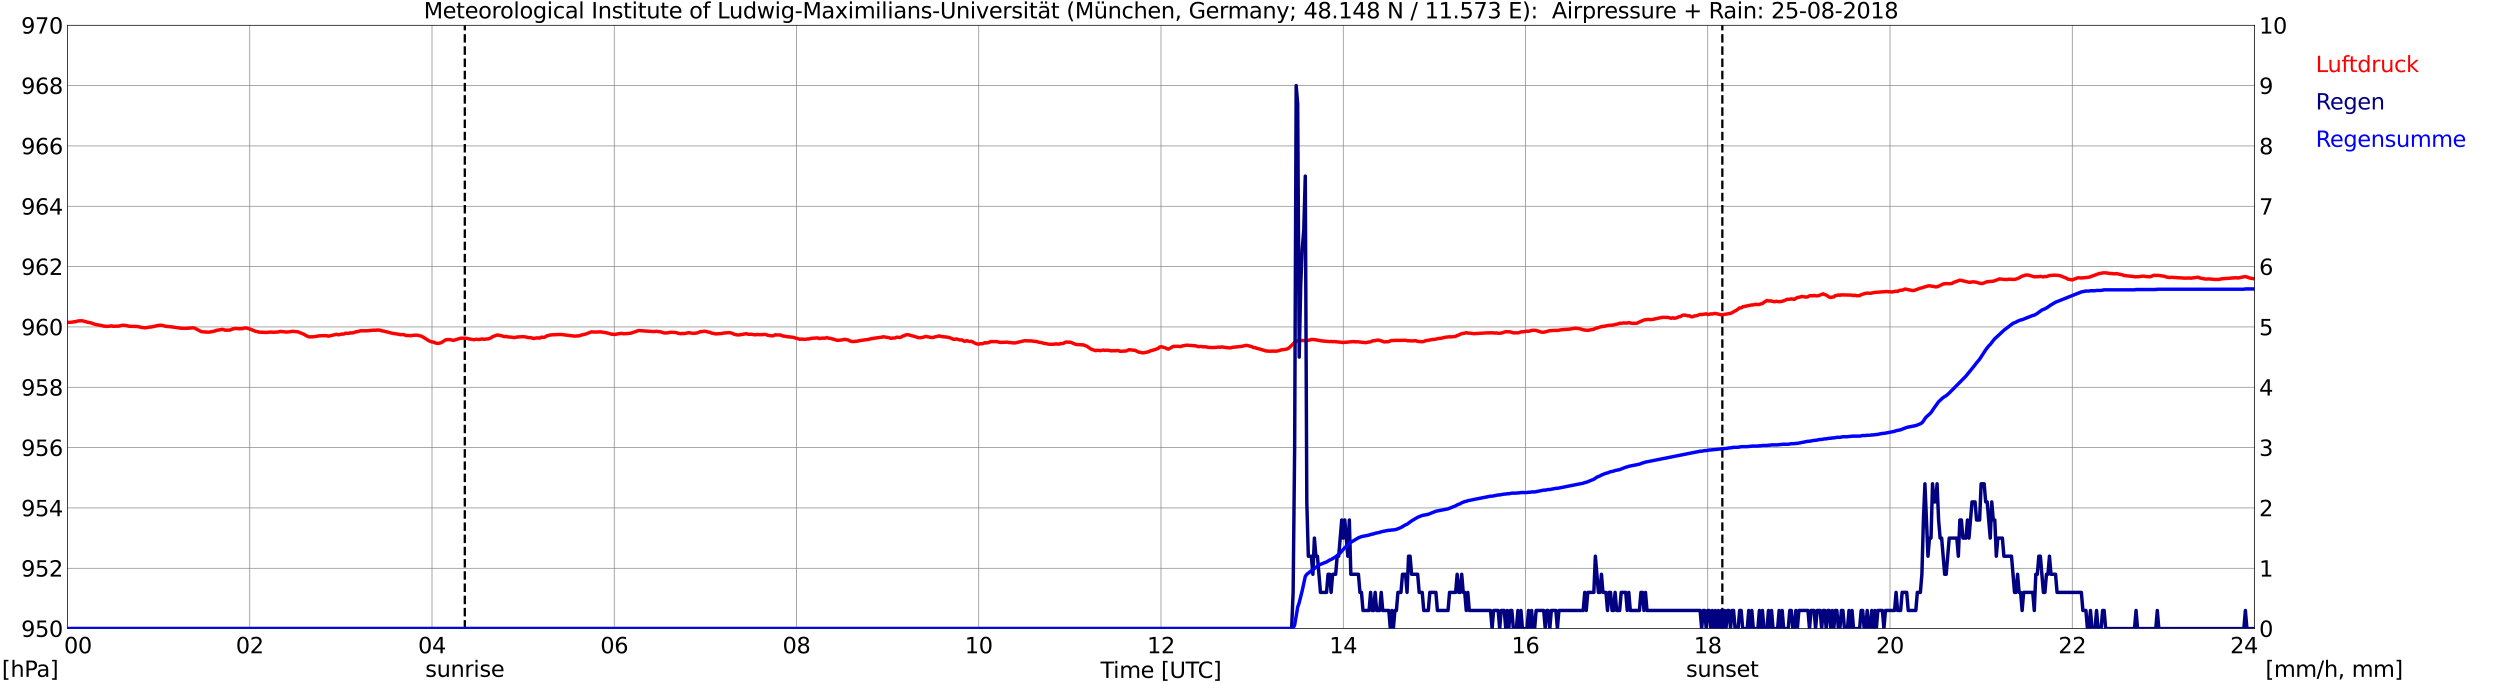 <?xml version="1.0" encoding="utf-8" standalone="no"?>
<!DOCTYPE svg PUBLIC "-//W3C//DTD SVG 1.1//EN"
  "http://www.w3.org/Graphics/SVG/1.1/DTD/svg11.dtd">
<svg xmlns:xlink="http://www.w3.org/1999/xlink" width="1085.4pt" height="296.64pt" viewBox="0 0 1085.4 296.64" xmlns="http://www.w3.org/2000/svg" version="1.1">
 <defs>
  <style type="text/css">*{stroke-linejoin: round; stroke-linecap: butt}</style>
 </defs>
 <g id="figure_1">
  <g id="patch_1">
   <path d="M 0 296.64 
L 1085.4 296.64 
L 1085.4 0 
L 0 0 
z
" style="fill: #ffffff"/>
  </g>
  <g id="axes_1">
   <g id="patch_2">
    <path d="M 29.306 272.909 
L 978.814 272.909 
L 978.814 10.976 
L 29.306 10.976 
z
" style="fill: #ffffff"/>
   </g>
   <g id="patch_3">
    <path d="M 978.814 272.909 
L 978.814 272.909 
L 978.814 10.976 
L 978.814 10.976 
z
" clip-path="url(#pc70de9c962)" style="fill: #d3d3d3; opacity: 0.25; stroke: #d3d3d3; stroke-linejoin: miter"/>
   </g>
   <g id="matplotlib.axis_1">
    <g id="xtick_1">
     <g id="line2d_1">
      <path d="M 29.306 272.909 
L 29.306 10.976 
" clip-path="url(#pc70de9c962)" style="fill: none; stroke: #808080; stroke-width: 0.3; stroke-linecap: square"/>
     </g>
     <g id="line2d_2"/>
     <g id="text_1">
      <!--    00 -->
      <g transform="translate(18.733 283.627) scale(0.095 -0.095)">
       <defs>
        <path id="DejaVuSans-20" transform="scale(0.016)"/>
        <path id="DejaVuSans-30" d="M 2034 4250 
Q 1547 4250 1301 3770 
Q 1056 3291 1056 2328 
Q 1056 1369 1301 889 
Q 1547 409 2034 409 
Q 2525 409 2770 889 
Q 3016 1369 3016 2328 
Q 3016 3291 2770 3770 
Q 2525 4250 2034 4250 
z
M 2034 4750 
Q 2819 4750 3233 4129 
Q 3647 3509 3647 2328 
Q 3647 1150 3233 529 
Q 2819 -91 2034 -91 
Q 1250 -91 836 529 
Q 422 1150 422 2328 
Q 422 3509 836 4129 
Q 1250 4750 2034 4750 
z
" transform="scale(0.016)"/>
       </defs>
       <use xlink:href="#DejaVuSans-20"/>
       <use xlink:href="#DejaVuSans-20" transform="translate(31.787 0)"/>
       <use xlink:href="#DejaVuSans-20" transform="translate(63.574 0)"/>
       <use xlink:href="#DejaVuSans-30" transform="translate(95.361 0)"/>
       <use xlink:href="#DejaVuSans-30" transform="translate(158.984 0)"/>
      </g>
     </g>
    </g>
    <g id="xtick_2">
     <g id="line2d_3">
      <path d="M 108.431 272.909 
L 108.431 10.976 
" clip-path="url(#pc70de9c962)" style="fill: none; stroke: #808080; stroke-width: 0.3; stroke-linecap: square"/>
     </g>
     <g id="line2d_4"/>
     <g id="text_2">
      <!-- 02 -->
      <g transform="translate(102.387 283.627) scale(0.095 -0.095)">
       <defs>
        <path id="DejaVuSans-32" d="M 1228 531 
L 3431 531 
L 3431 0 
L 469 0 
L 469 531 
Q 828 903 1448 1529 
Q 2069 2156 2228 2338 
Q 2531 2678 2651 2914 
Q 2772 3150 2772 3378 
Q 2772 3750 2511 3984 
Q 2250 4219 1831 4219 
Q 1534 4219 1204 4116 
Q 875 4013 500 3803 
L 500 4441 
Q 881 4594 1212 4672 
Q 1544 4750 1819 4750 
Q 2544 4750 2975 4387 
Q 3406 4025 3406 3419 
Q 3406 3131 3298 2873 
Q 3191 2616 2906 2266 
Q 2828 2175 2409 1742 
Q 1991 1309 1228 531 
z
" transform="scale(0.016)"/>
       </defs>
       <use xlink:href="#DejaVuSans-30"/>
       <use xlink:href="#DejaVuSans-32" transform="translate(63.623 0)"/>
      </g>
     </g>
    </g>
    <g id="xtick_3">
     <g id="line2d_5">
      <path d="M 187.557 272.909 
L 187.557 10.976 
" clip-path="url(#pc70de9c962)" style="fill: none; stroke: #808080; stroke-width: 0.3; stroke-linecap: square"/>
     </g>
     <g id="line2d_6"/>
     <g id="text_3">
      <!-- 04 -->
      <g transform="translate(181.513 283.627) scale(0.095 -0.095)">
       <defs>
        <path id="DejaVuSans-34" d="M 2419 4116 
L 825 1625 
L 2419 1625 
L 2419 4116 
z
M 2253 4666 
L 3047 4666 
L 3047 1625 
L 3713 1625 
L 3713 1100 
L 3047 1100 
L 3047 0 
L 2419 0 
L 2419 1100 
L 313 1100 
L 313 1709 
L 2253 4666 
z
" transform="scale(0.016)"/>
       </defs>
       <use xlink:href="#DejaVuSans-30"/>
       <use xlink:href="#DejaVuSans-34" transform="translate(63.623 0)"/>
      </g>
     </g>
    </g>
    <g id="xtick_4">
     <g id="line2d_7">
      <path d="M 266.683 272.909 
L 266.683 10.976 
" clip-path="url(#pc70de9c962)" style="fill: none; stroke: #808080; stroke-width: 0.3; stroke-linecap: square"/>
     </g>
     <g id="line2d_8"/>
     <g id="text_4">
      <!-- 06 -->
      <g transform="translate(260.638 283.627) scale(0.095 -0.095)">
       <defs>
        <path id="DejaVuSans-36" d="M 2113 2584 
Q 1688 2584 1439 2293 
Q 1191 2003 1191 1497 
Q 1191 994 1439 701 
Q 1688 409 2113 409 
Q 2538 409 2786 701 
Q 3034 994 3034 1497 
Q 3034 2003 2786 2293 
Q 2538 2584 2113 2584 
z
M 3366 4563 
L 3366 3988 
Q 3128 4100 2886 4159 
Q 2644 4219 2406 4219 
Q 1781 4219 1451 3797 
Q 1122 3375 1075 2522 
Q 1259 2794 1537 2939 
Q 1816 3084 2150 3084 
Q 2853 3084 3261 2657 
Q 3669 2231 3669 1497 
Q 3669 778 3244 343 
Q 2819 -91 2113 -91 
Q 1303 -91 875 529 
Q 447 1150 447 2328 
Q 447 3434 972 4092 
Q 1497 4750 2381 4750 
Q 2619 4750 2861 4703 
Q 3103 4656 3366 4563 
z
" transform="scale(0.016)"/>
       </defs>
       <use xlink:href="#DejaVuSans-30"/>
       <use xlink:href="#DejaVuSans-36" transform="translate(63.623 0)"/>
      </g>
     </g>
    </g>
    <g id="xtick_5">
     <g id="line2d_9">
      <path d="M 345.808 272.909 
L 345.808 10.976 
" clip-path="url(#pc70de9c962)" style="fill: none; stroke: #808080; stroke-width: 0.3; stroke-linecap: square"/>
     </g>
     <g id="line2d_10"/>
     <g id="text_5">
      <!-- 08 -->
      <g transform="translate(339.764 283.627) scale(0.095 -0.095)">
       <defs>
        <path id="DejaVuSans-38" d="M 2034 2216 
Q 1584 2216 1326 1975 
Q 1069 1734 1069 1313 
Q 1069 891 1326 650 
Q 1584 409 2034 409 
Q 2484 409 2743 651 
Q 3003 894 3003 1313 
Q 3003 1734 2745 1975 
Q 2488 2216 2034 2216 
z
M 1403 2484 
Q 997 2584 770 2862 
Q 544 3141 544 3541 
Q 544 4100 942 4425 
Q 1341 4750 2034 4750 
Q 2731 4750 3128 4425 
Q 3525 4100 3525 3541 
Q 3525 3141 3298 2862 
Q 3072 2584 2669 2484 
Q 3125 2378 3379 2068 
Q 3634 1759 3634 1313 
Q 3634 634 3220 271 
Q 2806 -91 2034 -91 
Q 1263 -91 848 271 
Q 434 634 434 1313 
Q 434 1759 690 2068 
Q 947 2378 1403 2484 
z
M 1172 3481 
Q 1172 3119 1398 2916 
Q 1625 2713 2034 2713 
Q 2441 2713 2670 2916 
Q 2900 3119 2900 3481 
Q 2900 3844 2670 4047 
Q 2441 4250 2034 4250 
Q 1625 4250 1398 4047 
Q 1172 3844 1172 3481 
z
" transform="scale(0.016)"/>
       </defs>
       <use xlink:href="#DejaVuSans-30"/>
       <use xlink:href="#DejaVuSans-38" transform="translate(63.623 0)"/>
      </g>
     </g>
    </g>
    <g id="xtick_6">
     <g id="line2d_11">
      <path d="M 424.934 272.909 
L 424.934 10.976 
" clip-path="url(#pc70de9c962)" style="fill: none; stroke: #808080; stroke-width: 0.3; stroke-linecap: square"/>
     </g>
     <g id="line2d_12"/>
     <g id="text_6">
      <!-- 10 -->
      <g transform="translate(418.89 283.627) scale(0.095 -0.095)">
       <defs>
        <path id="DejaVuSans-31" d="M 794 531 
L 1825 531 
L 1825 4091 
L 703 3866 
L 703 4441 
L 1819 4666 
L 2450 4666 
L 2450 531 
L 3481 531 
L 3481 0 
L 794 0 
L 794 531 
z
" transform="scale(0.016)"/>
       </defs>
       <use xlink:href="#DejaVuSans-31"/>
       <use xlink:href="#DejaVuSans-30" transform="translate(63.623 0)"/>
      </g>
     </g>
    </g>
    <g id="xtick_7">
     <g id="line2d_13">
      <path d="M 504.06 272.909 
L 504.06 10.976 
" clip-path="url(#pc70de9c962)" style="fill: none; stroke: #808080; stroke-width: 0.3; stroke-linecap: square"/>
     </g>
     <g id="line2d_14"/>
     <g id="text_7">
      <!-- 12 -->
      <g transform="translate(498.015 283.627) scale(0.095 -0.095)">
       <use xlink:href="#DejaVuSans-31"/>
       <use xlink:href="#DejaVuSans-32" transform="translate(63.623 0)"/>
      </g>
     </g>
    </g>
    <g id="xtick_8">
     <g id="line2d_15">
      <path d="M 583.185 272.909 
L 583.185 10.976 
" clip-path="url(#pc70de9c962)" style="fill: none; stroke: #808080; stroke-width: 0.3; stroke-linecap: square"/>
     </g>
     <g id="line2d_16"/>
     <g id="text_8">
      <!-- 14 -->
      <g transform="translate(577.141 283.627) scale(0.095 -0.095)">
       <use xlink:href="#DejaVuSans-31"/>
       <use xlink:href="#DejaVuSans-34" transform="translate(63.623 0)"/>
      </g>
     </g>
    </g>
    <g id="xtick_9">
     <g id="line2d_17">
      <path d="M 662.311 272.909 
L 662.311 10.976 
" clip-path="url(#pc70de9c962)" style="fill: none; stroke: #808080; stroke-width: 0.3; stroke-linecap: square"/>
     </g>
     <g id="line2d_18"/>
     <g id="text_9">
      <!-- 16 -->
      <g transform="translate(656.267 283.627) scale(0.095 -0.095)">
       <use xlink:href="#DejaVuSans-31"/>
       <use xlink:href="#DejaVuSans-36" transform="translate(63.623 0)"/>
      </g>
     </g>
    </g>
    <g id="xtick_10">
     <g id="line2d_19">
      <path d="M 741.437 272.909 
L 741.437 10.976 
" clip-path="url(#pc70de9c962)" style="fill: none; stroke: #808080; stroke-width: 0.3; stroke-linecap: square"/>
     </g>
     <g id="line2d_20"/>
     <g id="text_10">
      <!-- 18 -->
      <g transform="translate(735.392 283.627) scale(0.095 -0.095)">
       <use xlink:href="#DejaVuSans-31"/>
       <use xlink:href="#DejaVuSans-38" transform="translate(63.623 0)"/>
      </g>
     </g>
    </g>
    <g id="xtick_11">
     <g id="line2d_21">
      <path d="M 820.562 272.909 
L 820.562 10.976 
" clip-path="url(#pc70de9c962)" style="fill: none; stroke: #808080; stroke-width: 0.3; stroke-linecap: square"/>
     </g>
     <g id="line2d_22"/>
     <g id="text_11">
      <!-- 20 -->
      <g transform="translate(814.518 283.627) scale(0.095 -0.095)">
       <use xlink:href="#DejaVuSans-32"/>
       <use xlink:href="#DejaVuSans-30" transform="translate(63.623 0)"/>
      </g>
     </g>
    </g>
    <g id="xtick_12">
     <g id="line2d_23">
      <path d="M 899.688 272.909 
L 899.688 10.976 
" clip-path="url(#pc70de9c962)" style="fill: none; stroke: #808080; stroke-width: 0.3; stroke-linecap: square"/>
     </g>
     <g id="line2d_24"/>
     <g id="text_12">
      <!-- 22 -->
      <g transform="translate(893.644 283.627) scale(0.095 -0.095)">
       <use xlink:href="#DejaVuSans-32"/>
       <use xlink:href="#DejaVuSans-32" transform="translate(63.623 0)"/>
      </g>
     </g>
    </g>
    <g id="xtick_13">
     <g id="line2d_25">
      <path d="M 978.814 272.909 
L 978.814 10.976 
" clip-path="url(#pc70de9c962)" style="fill: none; stroke: #808080; stroke-width: 0.3; stroke-linecap: square"/>
     </g>
     <g id="line2d_26"/>
     <g id="text_13">
      <!-- 24    -->
      <g transform="translate(968.241 283.627) scale(0.095 -0.095)">
       <use xlink:href="#DejaVuSans-32"/>
       <use xlink:href="#DejaVuSans-34" transform="translate(63.623 0)"/>
       <use xlink:href="#DejaVuSans-20" transform="translate(127.246 0)"/>
       <use xlink:href="#DejaVuSans-20" transform="translate(159.033 0)"/>
       <use xlink:href="#DejaVuSans-20" transform="translate(190.82 0)"/>
      </g>
     </g>
    </g>
    <g id="text_14">
     <!-- Time [UTC] -->
     <g transform="translate(477.806 294.322) scale(0.095 -0.095)">
      <defs>
       <path id="DejaVuSans-54" d="M -19 4666 
L 3928 4666 
L 3928 4134 
L 2272 4134 
L 2272 0 
L 1638 0 
L 1638 4134 
L -19 4134 
L -19 4666 
z
" transform="scale(0.016)"/>
       <path id="DejaVuSans-69" d="M 603 3500 
L 1178 3500 
L 1178 0 
L 603 0 
L 603 3500 
z
M 603 4863 
L 1178 4863 
L 1178 4134 
L 603 4134 
L 603 4863 
z
" transform="scale(0.016)"/>
       <path id="DejaVuSans-6d" d="M 3328 2828 
Q 3544 3216 3844 3400 
Q 4144 3584 4550 3584 
Q 5097 3584 5394 3201 
Q 5691 2819 5691 2113 
L 5691 0 
L 5113 0 
L 5113 2094 
Q 5113 2597 4934 2840 
Q 4756 3084 4391 3084 
Q 3944 3084 3684 2787 
Q 3425 2491 3425 1978 
L 3425 0 
L 2847 0 
L 2847 2094 
Q 2847 2600 2669 2842 
Q 2491 3084 2119 3084 
Q 1678 3084 1418 2786 
Q 1159 2488 1159 1978 
L 1159 0 
L 581 0 
L 581 3500 
L 1159 3500 
L 1159 2956 
Q 1356 3278 1631 3431 
Q 1906 3584 2284 3584 
Q 2666 3584 2933 3390 
Q 3200 3197 3328 2828 
z
" transform="scale(0.016)"/>
       <path id="DejaVuSans-65" d="M 3597 1894 
L 3597 1613 
L 953 1613 
Q 991 1019 1311 708 
Q 1631 397 2203 397 
Q 2534 397 2845 478 
Q 3156 559 3463 722 
L 3463 178 
Q 3153 47 2828 -22 
Q 2503 -91 2169 -91 
Q 1331 -91 842 396 
Q 353 884 353 1716 
Q 353 2575 817 3079 
Q 1281 3584 2069 3584 
Q 2775 3584 3186 3129 
Q 3597 2675 3597 1894 
z
M 3022 2063 
Q 3016 2534 2758 2815 
Q 2500 3097 2075 3097 
Q 1594 3097 1305 2825 
Q 1016 2553 972 2059 
L 3022 2063 
z
" transform="scale(0.016)"/>
       <path id="DejaVuSans-5b" d="M 550 4863 
L 1875 4863 
L 1875 4416 
L 1125 4416 
L 1125 -397 
L 1875 -397 
L 1875 -844 
L 550 -844 
L 550 4863 
z
" transform="scale(0.016)"/>
       <path id="DejaVuSans-55" d="M 556 4666 
L 1191 4666 
L 1191 1831 
Q 1191 1081 1462 751 
Q 1734 422 2344 422 
Q 2950 422 3222 751 
Q 3494 1081 3494 1831 
L 3494 4666 
L 4128 4666 
L 4128 1753 
Q 4128 841 3676 375 
Q 3225 -91 2344 -91 
Q 1459 -91 1007 375 
Q 556 841 556 1753 
L 556 4666 
z
" transform="scale(0.016)"/>
       <path id="DejaVuSans-43" d="M 4122 4306 
L 4122 3641 
Q 3803 3938 3442 4084 
Q 3081 4231 2675 4231 
Q 1875 4231 1450 3742 
Q 1025 3253 1025 2328 
Q 1025 1406 1450 917 
Q 1875 428 2675 428 
Q 3081 428 3442 575 
Q 3803 722 4122 1019 
L 4122 359 
Q 3791 134 3420 21 
Q 3050 -91 2638 -91 
Q 1578 -91 968 557 
Q 359 1206 359 2328 
Q 359 3453 968 4101 
Q 1578 4750 2638 4750 
Q 3056 4750 3426 4639 
Q 3797 4528 4122 4306 
z
" transform="scale(0.016)"/>
       <path id="DejaVuSans-5d" d="M 1947 4863 
L 1947 -844 
L 622 -844 
L 622 -397 
L 1369 -397 
L 1369 4416 
L 622 4416 
L 622 4863 
L 1947 4863 
z
" transform="scale(0.016)"/>
      </defs>
      <use xlink:href="#DejaVuSans-54"/>
      <use xlink:href="#DejaVuSans-69" transform="translate(57.959 0)"/>
      <use xlink:href="#DejaVuSans-6d" transform="translate(85.742 0)"/>
      <use xlink:href="#DejaVuSans-65" transform="translate(183.154 0)"/>
      <use xlink:href="#DejaVuSans-20" transform="translate(244.678 0)"/>
      <use xlink:href="#DejaVuSans-5b" transform="translate(276.465 0)"/>
      <use xlink:href="#DejaVuSans-55" transform="translate(315.479 0)"/>
      <use xlink:href="#DejaVuSans-54" transform="translate(388.672 0)"/>
      <use xlink:href="#DejaVuSans-43" transform="translate(443.881 0)"/>
      <use xlink:href="#DejaVuSans-5d" transform="translate(513.705 0)"/>
     </g>
    </g>
   </g>
   <g id="matplotlib.axis_2">
    <g id="ytick_1">
     <g id="line2d_27">
      <path d="M 29.306 272.909 
L 978.814 272.909 
" clip-path="url(#pc70de9c962)" style="fill: none; stroke: #808080; stroke-width: 0.3; stroke-linecap: square"/>
     </g>
     <g id="line2d_28"/>
     <g id="text_15">
      <!-- 950 -->
      <g transform="translate(9.173 276.518) scale(0.095 -0.095)">
       <defs>
        <path id="DejaVuSans-39" d="M 703 97 
L 703 672 
Q 941 559 1184 500 
Q 1428 441 1663 441 
Q 2288 441 2617 861 
Q 2947 1281 2994 2138 
Q 2813 1869 2534 1725 
Q 2256 1581 1919 1581 
Q 1219 1581 811 2004 
Q 403 2428 403 3163 
Q 403 3881 828 4315 
Q 1253 4750 1959 4750 
Q 2769 4750 3195 4129 
Q 3622 3509 3622 2328 
Q 3622 1225 3098 567 
Q 2575 -91 1691 -91 
Q 1453 -91 1209 -44 
Q 966 3 703 97 
z
M 1959 2075 
Q 2384 2075 2632 2365 
Q 2881 2656 2881 3163 
Q 2881 3666 2632 3958 
Q 2384 4250 1959 4250 
Q 1534 4250 1286 3958 
Q 1038 3666 1038 3163 
Q 1038 2656 1286 2365 
Q 1534 2075 1959 2075 
z
" transform="scale(0.016)"/>
        <path id="DejaVuSans-35" d="M 691 4666 
L 3169 4666 
L 3169 4134 
L 1269 4134 
L 1269 2991 
Q 1406 3038 1543 3061 
Q 1681 3084 1819 3084 
Q 2600 3084 3056 2656 
Q 3513 2228 3513 1497 
Q 3513 744 3044 326 
Q 2575 -91 1722 -91 
Q 1428 -91 1123 -41 
Q 819 9 494 109 
L 494 744 
Q 775 591 1075 516 
Q 1375 441 1709 441 
Q 2250 441 2565 725 
Q 2881 1009 2881 1497 
Q 2881 1984 2565 2268 
Q 2250 2553 1709 2553 
Q 1456 2553 1204 2497 
Q 953 2441 691 2322 
L 691 4666 
z
" transform="scale(0.016)"/>
       </defs>
       <use xlink:href="#DejaVuSans-39"/>
       <use xlink:href="#DejaVuSans-35" transform="translate(63.623 0)"/>
       <use xlink:href="#DejaVuSans-30" transform="translate(127.246 0)"/>
      </g>
     </g>
    </g>
    <g id="ytick_2">
     <g id="line2d_29">
      <path d="M 29.306 246.715 
L 978.814 246.715 
" clip-path="url(#pc70de9c962)" style="fill: none; stroke: #808080; stroke-width: 0.3; stroke-linecap: square"/>
     </g>
     <g id="line2d_30"/>
     <g id="text_16">
      <!-- 952 -->
      <g transform="translate(9.173 250.325) scale(0.095 -0.095)">
       <use xlink:href="#DejaVuSans-39"/>
       <use xlink:href="#DejaVuSans-35" transform="translate(63.623 0)"/>
       <use xlink:href="#DejaVuSans-32" transform="translate(127.246 0)"/>
      </g>
     </g>
    </g>
    <g id="ytick_3">
     <g id="line2d_31">
      <path d="M 29.306 220.522 
L 978.814 220.522 
" clip-path="url(#pc70de9c962)" style="fill: none; stroke: #808080; stroke-width: 0.3; stroke-linecap: square"/>
     </g>
     <g id="line2d_32"/>
     <g id="text_17">
      <!-- 954 -->
      <g transform="translate(9.173 224.131) scale(0.095 -0.095)">
       <use xlink:href="#DejaVuSans-39"/>
       <use xlink:href="#DejaVuSans-35" transform="translate(63.623 0)"/>
       <use xlink:href="#DejaVuSans-34" transform="translate(127.246 0)"/>
      </g>
     </g>
    </g>
    <g id="ytick_4">
     <g id="line2d_33">
      <path d="M 29.306 194.329 
L 978.814 194.329 
" clip-path="url(#pc70de9c962)" style="fill: none; stroke: #808080; stroke-width: 0.3; stroke-linecap: square"/>
     </g>
     <g id="line2d_34"/>
     <g id="text_18">
      <!-- 956 -->
      <g transform="translate(9.173 197.938) scale(0.095 -0.095)">
       <use xlink:href="#DejaVuSans-39"/>
       <use xlink:href="#DejaVuSans-35" transform="translate(63.623 0)"/>
       <use xlink:href="#DejaVuSans-36" transform="translate(127.246 0)"/>
      </g>
     </g>
    </g>
    <g id="ytick_5">
     <g id="line2d_35">
      <path d="M 29.306 168.136 
L 978.814 168.136 
" clip-path="url(#pc70de9c962)" style="fill: none; stroke: #808080; stroke-width: 0.3; stroke-linecap: square"/>
     </g>
     <g id="line2d_36"/>
     <g id="text_19">
      <!-- 958 -->
      <g transform="translate(9.173 171.745) scale(0.095 -0.095)">
       <use xlink:href="#DejaVuSans-39"/>
       <use xlink:href="#DejaVuSans-35" transform="translate(63.623 0)"/>
       <use xlink:href="#DejaVuSans-38" transform="translate(127.246 0)"/>
      </g>
     </g>
    </g>
    <g id="ytick_6">
     <g id="line2d_37">
      <path d="M 29.306 141.942 
L 978.814 141.942 
" clip-path="url(#pc70de9c962)" style="fill: none; stroke: #808080; stroke-width: 0.3; stroke-linecap: square"/>
     </g>
     <g id="line2d_38"/>
     <g id="text_20">
      <!-- 960 -->
      <g transform="translate(9.173 145.551) scale(0.095 -0.095)">
       <use xlink:href="#DejaVuSans-39"/>
       <use xlink:href="#DejaVuSans-36" transform="translate(63.623 0)"/>
       <use xlink:href="#DejaVuSans-30" transform="translate(127.246 0)"/>
      </g>
     </g>
    </g>
    <g id="ytick_7">
     <g id="line2d_39">
      <path d="M 29.306 115.749 
L 978.814 115.749 
" clip-path="url(#pc70de9c962)" style="fill: none; stroke: #808080; stroke-width: 0.3; stroke-linecap: square"/>
     </g>
     <g id="line2d_40"/>
     <g id="text_21">
      <!-- 962 -->
      <g transform="translate(9.173 119.358) scale(0.095 -0.095)">
       <use xlink:href="#DejaVuSans-39"/>
       <use xlink:href="#DejaVuSans-36" transform="translate(63.623 0)"/>
       <use xlink:href="#DejaVuSans-32" transform="translate(127.246 0)"/>
      </g>
     </g>
    </g>
    <g id="ytick_8">
     <g id="line2d_41">
      <path d="M 29.306 89.556 
L 978.814 89.556 
" clip-path="url(#pc70de9c962)" style="fill: none; stroke: #808080; stroke-width: 0.3; stroke-linecap: square"/>
     </g>
     <g id="line2d_42"/>
     <g id="text_22">
      <!-- 964 -->
      <g transform="translate(9.173 93.165) scale(0.095 -0.095)">
       <use xlink:href="#DejaVuSans-39"/>
       <use xlink:href="#DejaVuSans-36" transform="translate(63.623 0)"/>
       <use xlink:href="#DejaVuSans-34" transform="translate(127.246 0)"/>
      </g>
     </g>
    </g>
    <g id="ytick_9">
     <g id="line2d_43">
      <path d="M 29.306 63.362 
L 978.814 63.362 
" clip-path="url(#pc70de9c962)" style="fill: none; stroke: #808080; stroke-width: 0.3; stroke-linecap: square"/>
     </g>
     <g id="line2d_44"/>
     <g id="text_23">
      <!-- 966 -->
      <g transform="translate(9.173 66.972) scale(0.095 -0.095)">
       <use xlink:href="#DejaVuSans-39"/>
       <use xlink:href="#DejaVuSans-36" transform="translate(63.623 0)"/>
       <use xlink:href="#DejaVuSans-36" transform="translate(127.246 0)"/>
      </g>
     </g>
    </g>
    <g id="ytick_10">
     <g id="line2d_45">
      <path d="M 29.306 37.169 
L 978.814 37.169 
" clip-path="url(#pc70de9c962)" style="fill: none; stroke: #808080; stroke-width: 0.3; stroke-linecap: square"/>
     </g>
     <g id="line2d_46"/>
     <g id="text_24">
      <!-- 968 -->
      <g transform="translate(9.173 40.778) scale(0.095 -0.095)">
       <use xlink:href="#DejaVuSans-39"/>
       <use xlink:href="#DejaVuSans-36" transform="translate(63.623 0)"/>
       <use xlink:href="#DejaVuSans-38" transform="translate(127.246 0)"/>
      </g>
     </g>
    </g>
    <g id="ytick_11">
     <g id="line2d_47">
      <path d="M 29.306 10.976 
L 978.814 10.976 
" clip-path="url(#pc70de9c962)" style="fill: none; stroke: #808080; stroke-width: 0.3; stroke-linecap: square"/>
     </g>
     <g id="line2d_48"/>
     <g id="text_25">
      <!-- 970 -->
      <g transform="translate(9.173 14.585) scale(0.095 -0.095)">
       <defs>
        <path id="DejaVuSans-37" d="M 525 4666 
L 3525 4666 
L 3525 4397 
L 1831 0 
L 1172 0 
L 2766 4134 
L 525 4134 
L 525 4666 
z
" transform="scale(0.016)"/>
       </defs>
       <use xlink:href="#DejaVuSans-39"/>
       <use xlink:href="#DejaVuSans-37" transform="translate(63.623 0)"/>
       <use xlink:href="#DejaVuSans-30" transform="translate(127.246 0)"/>
      </g>
     </g>
    </g>
   </g>
   <g id="line2d_49">
    <path d="M 201.8 272.909 
L 201.8 10.976 
" clip-path="url(#pc70de9c962)" style="fill: none; stroke-dasharray: 3.7,1.6; stroke-dashoffset: 0; stroke: #000000"/>
   </g>
   <g id="line2d_50">
    <path d="M 747.767 272.909 
L 747.767 10.976 
" clip-path="url(#pc70de9c962)" style="fill: none; stroke-dasharray: 3.7,1.6; stroke-dashoffset: 0; stroke: #000000"/>
   </g>
   <g id="line2d_51">
    <path d="M 29.306 139.978 
L 31.284 139.873 
L 31.943 139.716 
L 32.603 139.716 
L 33.921 139.323 
L 35.24 139.271 
L 35.9 139.297 
L 38.537 140.03 
L 39.197 140.083 
L 41.175 140.79 
L 43.812 141.314 
L 44.472 141.392 
L 45.131 141.628 
L 45.79 141.602 
L 46.45 141.733 
L 47.768 141.576 
L 48.428 141.497 
L 49.087 141.654 
L 51.725 141.576 
L 53.043 141.209 
L 54.362 141.261 
L 56.34 141.68 
L 59.637 141.733 
L 61.615 142.178 
L 62.934 142.335 
L 64.253 142.152 
L 64.912 141.968 
L 65.572 141.995 
L 68.869 141.261 
L 70.187 141.209 
L 72.166 141.707 
L 74.144 141.864 
L 78.759 142.518 
L 80.737 142.571 
L 83.375 142.361 
L 84.034 142.335 
L 84.694 142.545 
L 87.331 143.959 
L 88.65 144.116 
L 90.628 144.221 
L 92.606 143.881 
L 93.266 143.723 
L 93.925 143.435 
L 96.563 142.99 
L 97.881 143.357 
L 99.2 143.33 
L 99.86 143.304 
L 101.178 142.754 
L 102.497 142.597 
L 103.816 142.728 
L 105.135 142.676 
L 106.453 142.361 
L 107.113 142.414 
L 109.091 143.069 
L 111.069 143.907 
L 111.728 143.933 
L 112.388 144.195 
L 115.685 144.352 
L 117.663 144.142 
L 118.322 144.273 
L 120.3 144.169 
L 120.96 144.116 
L 121.619 143.881 
L 124.257 144.169 
L 125.575 144.064 
L 126.894 143.854 
L 128.872 144.012 
L 129.532 144.142 
L 132.169 145.216 
L 132.829 145.688 
L 134.147 146.264 
L 136.125 146.212 
L 138.763 145.793 
L 141.4 145.714 
L 142.719 145.95 
L 146.016 145.138 
L 146.676 145.321 
L 147.335 145.321 
L 147.994 145.085 
L 149.313 145.007 
L 149.972 144.666 
L 151.291 144.745 
L 151.951 144.535 
L 153.269 144.509 
L 154.588 144.038 
L 155.247 143.985 
L 156.566 143.619 
L 159.204 143.619 
L 162.501 143.33 
L 163.16 143.435 
L 163.819 143.252 
L 165.138 143.383 
L 165.798 143.671 
L 166.457 143.723 
L 170.413 144.719 
L 173.051 145.112 
L 173.71 145.269 
L 174.37 145.295 
L 175.029 145.19 
L 176.348 145.688 
L 177.666 145.662 
L 178.326 145.793 
L 178.985 145.609 
L 180.963 145.505 
L 182.941 145.924 
L 184.26 146.709 
L 186.238 147.967 
L 187.557 148.491 
L 188.216 148.491 
L 188.876 148.857 
L 190.195 149.119 
L 191.513 148.805 
L 193.492 147.548 
L 194.151 147.443 
L 195.47 147.443 
L 196.788 147.81 
L 200.085 146.814 
L 202.723 146.893 
L 204.042 147.233 
L 206.02 147.495 
L 206.679 147.286 
L 207.998 147.417 
L 209.317 147.155 
L 209.976 147.312 
L 211.954 147.102 
L 212.614 146.919 
L 213.273 146.605 
L 213.932 146.133 
L 215.91 145.426 
L 217.229 145.662 
L 219.207 146.186 
L 219.867 146.055 
L 220.526 146.29 
L 222.504 146.421 
L 223.164 146.605 
L 224.482 146.317 
L 227.12 146.159 
L 228.439 146.317 
L 229.098 146.552 
L 230.417 146.605 
L 231.736 146.971 
L 233.054 146.683 
L 234.373 146.788 
L 235.033 146.369 
L 236.351 146.474 
L 237.67 145.688 
L 238.329 145.635 
L 238.989 145.4 
L 240.308 145.347 
L 242.286 145.243 
L 243.604 145.216 
L 249.539 145.95 
L 250.198 145.845 
L 251.517 145.819 
L 252.176 145.531 
L 254.155 145.059 
L 255.473 144.588 
L 256.792 144.064 
L 258.111 144.169 
L 260.748 144.09 
L 263.386 144.509 
L 264.705 144.85 
L 265.364 145.085 
L 266.023 145.085 
L 266.683 145.243 
L 268.661 144.876 
L 269.98 144.719 
L 270.639 144.928 
L 272.617 144.797 
L 273.936 144.64 
L 277.233 143.514 
L 283.827 143.959 
L 285.145 143.828 
L 285.805 143.985 
L 286.464 143.985 
L 287.783 144.378 
L 288.442 144.562 
L 289.761 144.535 
L 291.08 144.247 
L 293.058 144.352 
L 293.717 144.431 
L 294.377 144.693 
L 295.696 144.902 
L 296.355 144.745 
L 297.014 144.85 
L 298.992 144.431 
L 300.971 144.745 
L 302.289 144.614 
L 302.949 144.457 
L 304.267 143.933 
L 304.927 143.985 
L 305.586 143.828 
L 306.246 143.828 
L 307.564 144.169 
L 308.224 144.273 
L 308.883 144.614 
L 310.861 144.981 
L 312.18 144.85 
L 313.499 144.771 
L 314.158 144.588 
L 316.796 144.404 
L 318.114 144.797 
L 318.774 145.164 
L 320.093 145.4 
L 320.752 145.426 
L 324.049 144.876 
L 324.708 145.085 
L 325.368 145.164 
L 326.027 145.112 
L 328.005 145.374 
L 328.665 145.216 
L 329.983 145.321 
L 331.961 145.19 
L 332.621 145.269 
L 333.28 145.557 
L 335.258 145.845 
L 335.918 145.688 
L 336.577 145.321 
L 337.236 145.426 
L 338.555 145.426 
L 339.215 145.557 
L 339.874 145.924 
L 340.533 145.924 
L 341.193 146.107 
L 344.49 146.474 
L 345.808 146.919 
L 346.468 147.024 
L 347.127 147.312 
L 348.446 147.207 
L 349.105 147.364 
L 350.424 147.181 
L 351.083 147.181 
L 352.402 146.867 
L 355.04 146.709 
L 355.699 146.998 
L 357.018 146.788 
L 358.337 146.814 
L 358.996 146.552 
L 359.655 146.814 
L 360.974 147.024 
L 363.612 147.783 
L 365.59 147.574 
L 366.249 147.39 
L 366.909 147.338 
L 367.568 147.521 
L 368.227 147.574 
L 368.887 147.967 
L 369.546 148.202 
L 370.206 148.307 
L 372.184 148.124 
L 373.502 147.836 
L 377.459 147.286 
L 378.118 147.05 
L 382.074 146.474 
L 382.734 146.447 
L 383.393 146.186 
L 385.371 146.526 
L 386.031 146.631 
L 386.69 146.867 
L 388.668 146.709 
L 389.328 146.395 
L 390.646 146.526 
L 391.306 146.317 
L 391.965 145.871 
L 392.624 145.74 
L 393.284 145.374 
L 393.943 145.321 
L 394.603 145.4 
L 396.581 145.95 
L 397.899 146.317 
L 398.559 146.578 
L 399.878 146.605 
L 401.196 146.317 
L 401.856 146.055 
L 404.493 146.552 
L 405.153 146.526 
L 405.812 146.29 
L 407.131 146.002 
L 407.79 145.819 
L 408.45 146.055 
L 411.746 146.447 
L 413.065 146.893 
L 413.725 147.233 
L 414.384 147.39 
L 415.043 147.181 
L 415.703 147.259 
L 416.362 147.548 
L 417.681 147.6 
L 418.34 148.019 
L 419 148.202 
L 419.659 147.862 
L 420.318 148.124 
L 420.978 148.255 
L 421.637 148.176 
L 422.297 148.438 
L 422.956 148.857 
L 424.275 149.329 
L 424.934 149.407 
L 425.593 149.224 
L 426.253 149.25 
L 426.912 149.119 
L 427.572 148.779 
L 428.231 148.883 
L 428.89 148.805 
L 430.209 148.307 
L 432.847 148.307 
L 434.165 148.674 
L 437.462 148.543 
L 438.122 148.753 
L 438.781 148.7 
L 439.44 148.857 
L 440.759 148.883 
L 442.078 148.569 
L 444.716 147.941 
L 448.012 148.019 
L 448.672 148.176 
L 449.991 148.255 
L 450.65 148.491 
L 452.628 148.857 
L 453.287 149.119 
L 453.947 149.119 
L 455.266 149.434 
L 457.244 149.486 
L 458.563 149.276 
L 459.222 149.407 
L 459.881 149.407 
L 460.541 149.119 
L 461.2 149.198 
L 461.859 148.988 
L 462.519 148.595 
L 463.178 148.464 
L 463.838 148.595 
L 464.497 148.543 
L 465.156 148.7 
L 465.816 149.067 
L 466.475 149.25 
L 467.134 149.564 
L 470.431 149.748 
L 471.091 150.062 
L 471.75 150.246 
L 473.728 151.581 
L 475.706 152.262 
L 476.366 152.053 
L 477.685 152.236 
L 479.003 151.974 
L 479.663 152.105 
L 480.981 152.027 
L 482.3 152.315 
L 485.597 152.21 
L 486.256 152.524 
L 488.894 152.393 
L 490.213 151.817 
L 492.85 152.131 
L 494.169 152.812 
L 496.147 153.205 
L 496.807 153.127 
L 498.125 152.812 
L 498.785 152.708 
L 499.444 152.289 
L 500.103 152.184 
L 502.741 151.319 
L 503.4 150.717 
L 504.06 150.507 
L 505.379 150.874 
L 506.038 151.058 
L 506.697 151.45 
L 507.357 151.555 
L 509.335 150.403 
L 511.313 150.35 
L 512.632 150.481 
L 513.291 150.193 
L 515.269 149.853 
L 519.226 150.167 
L 519.885 150.403 
L 520.544 150.507 
L 521.204 150.403 
L 522.522 150.56 
L 523.841 150.612 
L 524.501 150.822 
L 526.479 150.9 
L 528.457 150.796 
L 529.116 150.665 
L 529.776 150.769 
L 530.435 150.612 
L 531.754 150.822 
L 533.732 151.058 
L 534.391 151.005 
L 535.051 150.796 
L 539.007 150.403 
L 540.326 150.088 
L 540.985 149.957 
L 541.644 150.01 
L 543.623 150.56 
L 544.282 150.927 
L 544.941 150.953 
L 545.601 151.215 
L 547.579 151.712 
L 548.238 151.974 
L 548.898 152.105 
L 549.557 152.367 
L 551.535 152.498 
L 552.195 152.42 
L 554.173 152.472 
L 555.491 152.184 
L 556.151 151.922 
L 558.129 151.66 
L 558.788 151.503 
L 559.448 151.188 
L 562.085 148.7 
L 562.745 148.229 
L 564.063 147.731 
L 566.042 147.888 
L 566.701 147.836 
L 567.36 147.914 
L 568.02 147.705 
L 568.679 147.626 
L 569.338 147.364 
L 570.657 147.443 
L 573.954 148.019 
L 575.932 148.202 
L 577.251 148.307 
L 577.91 148.229 
L 578.57 148.36 
L 579.229 148.281 
L 583.185 148.7 
L 587.801 148.281 
L 588.46 148.438 
L 589.12 148.36 
L 593.076 148.779 
L 593.736 148.569 
L 595.054 148.412 
L 595.714 148.098 
L 596.373 147.914 
L 597.032 147.914 
L 597.692 147.705 
L 598.351 147.652 
L 599.011 147.757 
L 600.989 148.464 
L 601.648 148.36 
L 602.307 148.412 
L 602.967 148.307 
L 603.626 147.993 
L 604.286 147.81 
L 604.945 147.888 
L 605.604 147.783 
L 608.242 147.783 
L 610.22 147.731 
L 610.879 147.914 
L 613.517 148.019 
L 614.176 147.888 
L 614.836 147.967 
L 615.495 148.229 
L 617.473 148.386 
L 618.133 148.255 
L 618.792 147.941 
L 620.111 147.731 
L 622.089 147.364 
L 622.748 147.364 
L 624.726 146.919 
L 625.386 146.919 
L 627.364 146.447 
L 629.342 146.212 
L 630.001 146.264 
L 631.98 146.055 
L 632.639 145.635 
L 633.298 145.505 
L 633.958 145.085 
L 635.276 144.719 
L 635.936 144.666 
L 636.595 144.431 
L 637.255 144.588 
L 638.573 144.693 
L 639.892 144.876 
L 645.827 144.509 
L 647.145 144.509 
L 647.805 144.483 
L 649.123 144.614 
L 649.783 144.535 
L 650.442 144.719 
L 651.761 144.614 
L 653.08 144.221 
L 653.739 143.985 
L 655.717 144.09 
L 657.036 144.509 
L 659.014 144.509 
L 659.674 144.352 
L 660.333 144.064 
L 660.992 144.09 
L 662.97 143.776 
L 663.63 143.854 
L 664.949 143.488 
L 665.608 143.383 
L 666.927 143.461 
L 668.246 143.933 
L 669.564 144.247 
L 670.224 144.247 
L 672.861 143.566 
L 675.499 143.435 
L 676.158 143.488 
L 678.136 143.121 
L 680.114 142.99 
L 680.774 142.99 
L 683.411 142.571 
L 684.071 142.492 
L 686.049 142.754 
L 687.368 143.2 
L 689.346 143.435 
L 691.324 143.069 
L 691.983 142.938 
L 692.643 142.597 
L 695.28 141.811 
L 696.599 141.628 
L 697.918 141.34 
L 699.236 141.183 
L 699.896 141.209 
L 702.533 140.606 
L 703.193 140.318 
L 703.852 140.423 
L 704.511 140.213 
L 706.49 140.266 
L 707.149 140.056 
L 708.468 140.371 
L 710.446 140.397 
L 713.743 138.93 
L 715.721 138.642 
L 716.38 138.773 
L 717.04 138.773 
L 718.358 138.511 
L 721.655 137.778 
L 724.293 137.83 
L 725.612 138.197 
L 726.271 137.935 
L 726.93 138.223 
L 728.249 137.856 
L 728.909 137.489 
L 729.568 137.463 
L 730.227 137.018 
L 730.887 136.782 
L 731.546 136.808 
L 732.865 137.149 
L 733.524 137.07 
L 734.184 137.516 
L 734.843 137.542 
L 735.502 137.227 
L 736.821 137.018 
L 738.14 136.494 
L 738.799 136.573 
L 740.118 136.363 
L 740.777 136.232 
L 741.437 136.573 
L 742.756 136.284 
L 743.415 136.311 
L 744.734 136.075 
L 747.371 136.704 
L 751.327 136.049 
L 751.987 135.761 
L 753.306 135.001 
L 753.965 134.66 
L 755.284 133.665 
L 755.943 133.691 
L 756.602 133.22 
L 760.559 132.382 
L 761.218 132.408 
L 761.878 132.172 
L 762.537 132.146 
L 763.196 132.251 
L 763.856 132.198 
L 764.515 131.91 
L 765.174 131.832 
L 765.834 131.255 
L 767.153 130.443 
L 767.812 130.679 
L 768.471 130.601 
L 770.449 131.02 
L 771.109 130.81 
L 772.428 131.02 
L 773.746 130.81 
L 775.065 130.365 
L 775.725 129.972 
L 777.043 129.92 
L 777.703 129.762 
L 779.021 129.972 
L 780.34 129.134 
L 781 129.081 
L 782.318 128.688 
L 782.978 128.872 
L 783.637 128.872 
L 784.296 129.003 
L 784.956 128.819 
L 785.615 128.426 
L 786.275 128.348 
L 786.934 128.505 
L 787.593 128.243 
L 788.253 128.426 
L 788.912 128.453 
L 789.572 128.348 
L 791.55 127.562 
L 792.209 127.903 
L 792.868 128.086 
L 794.187 129.003 
L 794.847 129.16 
L 795.506 128.95 
L 796.165 128.924 
L 796.825 128.322 
L 797.484 128.269 
L 798.143 128.06 
L 798.803 128.217 
L 799.462 128.007 
L 804.078 128.138 
L 804.737 128.348 
L 805.397 128.165 
L 806.056 128.4 
L 807.375 128.374 
L 808.034 127.929 
L 809.353 127.536 
L 810.012 127.326 
L 810.672 127.248 
L 811.99 127.353 
L 813.969 126.96 
L 819.244 126.567 
L 819.903 126.698 
L 820.562 126.619 
L 821.222 126.803 
L 823.2 126.41 
L 823.859 126.541 
L 824.519 126.148 
L 825.178 125.991 
L 825.837 126.017 
L 827.156 125.467 
L 829.134 125.912 
L 830.453 126.148 
L 831.112 126.069 
L 832.431 125.598 
L 833.091 125.309 
L 834.409 124.943 
L 837.047 124.157 
L 837.706 124.078 
L 839.684 124.419 
L 840.344 124.55 
L 841.003 124.524 
L 842.322 123.974 
L 843.641 123.293 
L 844.959 123.109 
L 846.278 123.188 
L 846.938 123.162 
L 847.597 123.004 
L 848.256 122.585 
L 849.575 122.14 
L 850.894 121.616 
L 853.531 122.219 
L 854.85 122.559 
L 856.828 122.35 
L 858.147 122.559 
L 859.466 122.978 
L 860.125 123.083 
L 860.785 123.057 
L 862.763 122.297 
L 865.4 122.088 
L 866.719 121.642 
L 868.038 121.092 
L 870.016 121.302 
L 871.335 121.38 
L 871.994 121.223 
L 874.632 121.328 
L 875.95 120.961 
L 877.929 119.887 
L 878.588 119.73 
L 879.247 119.442 
L 880.566 119.416 
L 883.204 120.176 
L 885.182 120.097 
L 885.841 119.992 
L 887.16 120.228 
L 887.819 120.045 
L 888.479 120.097 
L 889.797 119.626 
L 891.775 119.468 
L 893.754 119.573 
L 894.413 119.704 
L 897.051 120.726 
L 897.71 121.171 
L 899.688 121.511 
L 901.666 120.752 
L 902.326 120.595 
L 903.644 120.699 
L 906.941 120.359 
L 911.557 118.709 
L 912.216 118.656 
L 912.876 118.473 
L 914.194 118.447 
L 915.513 118.63 
L 916.173 118.787 
L 916.832 118.709 
L 917.491 118.866 
L 918.151 118.892 
L 918.81 118.787 
L 920.129 119.049 
L 921.448 119.311 
L 922.107 119.599 
L 924.085 119.835 
L 926.063 119.992 
L 926.723 120.176 
L 928.701 120.123 
L 930.02 119.914 
L 930.679 119.887 
L 931.998 120.097 
L 933.316 120.149 
L 933.976 120.045 
L 934.635 119.678 
L 935.295 119.547 
L 937.273 119.573 
L 939.91 119.992 
L 940.57 120.28 
L 941.888 120.49 
L 942.548 120.385 
L 948.482 120.752 
L 949.801 120.726 
L 950.46 120.673 
L 951.12 120.778 
L 954.417 120.359 
L 955.076 120.699 
L 956.395 120.961 
L 957.714 121.171 
L 959.032 121.092 
L 961.67 121.328 
L 963.648 121.302 
L 964.307 121.066 
L 970.901 120.568 
L 971.561 120.726 
L 974.198 120.176 
L 974.857 120.097 
L 976.176 120.464 
L 976.836 120.752 
L 978.154 120.944 
L 978.154 120.944 
" clip-path="url(#pc70de9c962)" style="fill: none; stroke: #ff0000; stroke-width: 1.5; stroke-linecap: square"/>
   </g>
   <g id="patch_4">
    <path d="M 29.306 272.909 
L 29.306 10.976 
" style="fill: none; stroke: #000000; stroke-width: 0.3; stroke-linejoin: miter; stroke-linecap: square"/>
   </g>
   <g id="patch_5">
    <path d="M 29.306 272.909 
L 978.814 272.909 
" style="fill: none; stroke: #000000; stroke-width: 0.3; stroke-linejoin: miter; stroke-linecap: square"/>
   </g>
   <g id="patch_6">
    <path d="M 29.306 10.976 
L 978.814 10.976 
" style="fill: none; stroke: #000000; stroke-width: 0.3; stroke-linejoin: miter; stroke-linecap: square"/>
   </g>
   <g id="text_26">
    <!-- sunrise -->
    <g transform="translate(184.635 293.863) scale(0.095 -0.095)">
     <defs>
      <path id="DejaVuSans-73" d="M 2834 3397 
L 2834 2853 
Q 2591 2978 2328 3040 
Q 2066 3103 1784 3103 
Q 1356 3103 1142 2972 
Q 928 2841 928 2578 
Q 928 2378 1081 2264 
Q 1234 2150 1697 2047 
L 1894 2003 
Q 2506 1872 2764 1633 
Q 3022 1394 3022 966 
Q 3022 478 2636 193 
Q 2250 -91 1575 -91 
Q 1294 -91 989 -36 
Q 684 19 347 128 
L 347 722 
Q 666 556 975 473 
Q 1284 391 1588 391 
Q 1994 391 2212 530 
Q 2431 669 2431 922 
Q 2431 1156 2273 1281 
Q 2116 1406 1581 1522 
L 1381 1569 
Q 847 1681 609 1914 
Q 372 2147 372 2553 
Q 372 3047 722 3315 
Q 1072 3584 1716 3584 
Q 2034 3584 2315 3537 
Q 2597 3491 2834 3397 
z
" transform="scale(0.016)"/>
      <path id="DejaVuSans-75" d="M 544 1381 
L 544 3500 
L 1119 3500 
L 1119 1403 
Q 1119 906 1312 657 
Q 1506 409 1894 409 
Q 2359 409 2629 706 
Q 2900 1003 2900 1516 
L 2900 3500 
L 3475 3500 
L 3475 0 
L 2900 0 
L 2900 538 
Q 2691 219 2414 64 
Q 2138 -91 1772 -91 
Q 1169 -91 856 284 
Q 544 659 544 1381 
z
M 1991 3584 
L 1991 3584 
z
" transform="scale(0.016)"/>
      <path id="DejaVuSans-6e" d="M 3513 2113 
L 3513 0 
L 2938 0 
L 2938 2094 
Q 2938 2591 2744 2837 
Q 2550 3084 2163 3084 
Q 1697 3084 1428 2787 
Q 1159 2491 1159 1978 
L 1159 0 
L 581 0 
L 581 3500 
L 1159 3500 
L 1159 2956 
Q 1366 3272 1645 3428 
Q 1925 3584 2291 3584 
Q 2894 3584 3203 3211 
Q 3513 2838 3513 2113 
z
" transform="scale(0.016)"/>
      <path id="DejaVuSans-72" d="M 2631 2963 
Q 2534 3019 2420 3045 
Q 2306 3072 2169 3072 
Q 1681 3072 1420 2755 
Q 1159 2438 1159 1844 
L 1159 0 
L 581 0 
L 581 3500 
L 1159 3500 
L 1159 2956 
Q 1341 3275 1631 3429 
Q 1922 3584 2338 3584 
Q 2397 3584 2469 3576 
Q 2541 3569 2628 3553 
L 2631 2963 
z
" transform="scale(0.016)"/>
     </defs>
     <use xlink:href="#DejaVuSans-73"/>
     <use xlink:href="#DejaVuSans-75" transform="translate(52.1 0)"/>
     <use xlink:href="#DejaVuSans-6e" transform="translate(115.479 0)"/>
     <use xlink:href="#DejaVuSans-72" transform="translate(178.857 0)"/>
     <use xlink:href="#DejaVuSans-69" transform="translate(219.971 0)"/>
     <use xlink:href="#DejaVuSans-73" transform="translate(247.754 0)"/>
     <use xlink:href="#DejaVuSans-65" transform="translate(299.854 0)"/>
    </g>
   </g>
   <g id="text_27">
    <!-- sunset -->
    <g transform="translate(732.012 293.863) scale(0.095 -0.095)">
     <defs>
      <path id="DejaVuSans-74" d="M 1172 4494 
L 1172 3500 
L 2356 3500 
L 2356 3053 
L 1172 3053 
L 1172 1153 
Q 1172 725 1289 603 
Q 1406 481 1766 481 
L 2356 481 
L 2356 0 
L 1766 0 
Q 1100 0 847 248 
Q 594 497 594 1153 
L 594 3053 
L 172 3053 
L 172 3500 
L 594 3500 
L 594 4494 
L 1172 4494 
z
" transform="scale(0.016)"/>
     </defs>
     <use xlink:href="#DejaVuSans-73"/>
     <use xlink:href="#DejaVuSans-75" transform="translate(52.1 0)"/>
     <use xlink:href="#DejaVuSans-6e" transform="translate(115.479 0)"/>
     <use xlink:href="#DejaVuSans-73" transform="translate(178.857 0)"/>
     <use xlink:href="#DejaVuSans-65" transform="translate(230.957 0)"/>
     <use xlink:href="#DejaVuSans-74" transform="translate(292.48 0)"/>
    </g>
   </g>
   <g id="text_28">
    <!-- [hPa] -->
    <g transform="translate(0.821 293.863) scale(0.095 -0.095)">
     <defs>
      <path id="DejaVuSans-68" d="M 3513 2113 
L 3513 0 
L 2938 0 
L 2938 2094 
Q 2938 2591 2744 2837 
Q 2550 3084 2163 3084 
Q 1697 3084 1428 2787 
Q 1159 2491 1159 1978 
L 1159 0 
L 581 0 
L 581 4863 
L 1159 4863 
L 1159 2956 
Q 1366 3272 1645 3428 
Q 1925 3584 2291 3584 
Q 2894 3584 3203 3211 
Q 3513 2838 3513 2113 
z
" transform="scale(0.016)"/>
      <path id="DejaVuSans-50" d="M 1259 4147 
L 1259 2394 
L 2053 2394 
Q 2494 2394 2734 2622 
Q 2975 2850 2975 3272 
Q 2975 3691 2734 3919 
Q 2494 4147 2053 4147 
L 1259 4147 
z
M 628 4666 
L 2053 4666 
Q 2838 4666 3239 4311 
Q 3641 3956 3641 3272 
Q 3641 2581 3239 2228 
Q 2838 1875 2053 1875 
L 1259 1875 
L 1259 0 
L 628 0 
L 628 4666 
z
" transform="scale(0.016)"/>
      <path id="DejaVuSans-61" d="M 2194 1759 
Q 1497 1759 1228 1600 
Q 959 1441 959 1056 
Q 959 750 1161 570 
Q 1363 391 1709 391 
Q 2188 391 2477 730 
Q 2766 1069 2766 1631 
L 2766 1759 
L 2194 1759 
z
M 3341 1997 
L 3341 0 
L 2766 0 
L 2766 531 
Q 2569 213 2275 61 
Q 1981 -91 1556 -91 
Q 1019 -91 701 211 
Q 384 513 384 1019 
Q 384 1609 779 1909 
Q 1175 2209 1959 2209 
L 2766 2209 
L 2766 2266 
Q 2766 2663 2505 2880 
Q 2244 3097 1772 3097 
Q 1472 3097 1187 3025 
Q 903 2953 641 2809 
L 641 3341 
Q 956 3463 1253 3523 
Q 1550 3584 1831 3584 
Q 2591 3584 2966 3190 
Q 3341 2797 3341 1997 
z
" transform="scale(0.016)"/>
     </defs>
     <use xlink:href="#DejaVuSans-5b"/>
     <use xlink:href="#DejaVuSans-68" transform="translate(39.014 0)"/>
     <use xlink:href="#DejaVuSans-50" transform="translate(102.393 0)"/>
     <use xlink:href="#DejaVuSans-61" transform="translate(158.195 0)"/>
     <use xlink:href="#DejaVuSans-5d" transform="translate(219.475 0)"/>
    </g>
   </g>
   <g id="text_29">
    <!-- Luftdruck -->
    <g style="fill: #ff0000" transform="translate(1005.4 31.291) scale(0.095 -0.095)">
     <defs>
      <path id="DejaVuSans-4c" d="M 628 4666 
L 1259 4666 
L 1259 531 
L 3531 531 
L 3531 0 
L 628 0 
L 628 4666 
z
" transform="scale(0.016)"/>
      <path id="DejaVuSans-66" d="M 2375 4863 
L 2375 4384 
L 1825 4384 
Q 1516 4384 1395 4259 
Q 1275 4134 1275 3809 
L 1275 3500 
L 2222 3500 
L 2222 3053 
L 1275 3053 
L 1275 0 
L 697 0 
L 697 3053 
L 147 3053 
L 147 3500 
L 697 3500 
L 697 3744 
Q 697 4328 969 4595 
Q 1241 4863 1831 4863 
L 2375 4863 
z
" transform="scale(0.016)"/>
      <path id="DejaVuSans-64" d="M 2906 2969 
L 2906 4863 
L 3481 4863 
L 3481 0 
L 2906 0 
L 2906 525 
Q 2725 213 2448 61 
Q 2172 -91 1784 -91 
Q 1150 -91 751 415 
Q 353 922 353 1747 
Q 353 2572 751 3078 
Q 1150 3584 1784 3584 
Q 2172 3584 2448 3432 
Q 2725 3281 2906 2969 
z
M 947 1747 
Q 947 1113 1208 752 
Q 1469 391 1925 391 
Q 2381 391 2643 752 
Q 2906 1113 2906 1747 
Q 2906 2381 2643 2742 
Q 2381 3103 1925 3103 
Q 1469 3103 1208 2742 
Q 947 2381 947 1747 
z
" transform="scale(0.016)"/>
      <path id="DejaVuSans-63" d="M 3122 3366 
L 3122 2828 
Q 2878 2963 2633 3030 
Q 2388 3097 2138 3097 
Q 1578 3097 1268 2742 
Q 959 2388 959 1747 
Q 959 1106 1268 751 
Q 1578 397 2138 397 
Q 2388 397 2633 464 
Q 2878 531 3122 666 
L 3122 134 
Q 2881 22 2623 -34 
Q 2366 -91 2075 -91 
Q 1284 -91 818 406 
Q 353 903 353 1747 
Q 353 2603 823 3093 
Q 1294 3584 2113 3584 
Q 2378 3584 2631 3529 
Q 2884 3475 3122 3366 
z
" transform="scale(0.016)"/>
      <path id="DejaVuSans-6b" d="M 581 4863 
L 1159 4863 
L 1159 1991 
L 2875 3500 
L 3609 3500 
L 1753 1863 
L 3688 0 
L 2938 0 
L 1159 1709 
L 1159 0 
L 581 0 
L 581 4863 
z
" transform="scale(0.016)"/>
     </defs>
     <use xlink:href="#DejaVuSans-4c"/>
     <use xlink:href="#DejaVuSans-75" transform="translate(53.963 0)"/>
     <use xlink:href="#DejaVuSans-66" transform="translate(117.342 0)"/>
     <use xlink:href="#DejaVuSans-74" transform="translate(150.797 0)"/>
     <use xlink:href="#DejaVuSans-64" transform="translate(190.006 0)"/>
     <use xlink:href="#DejaVuSans-72" transform="translate(253.482 0)"/>
     <use xlink:href="#DejaVuSans-75" transform="translate(294.596 0)"/>
     <use xlink:href="#DejaVuSans-63" transform="translate(357.975 0)"/>
     <use xlink:href="#DejaVuSans-6b" transform="translate(412.955 0)"/>
    </g>
   </g>
   <g id="text_30">
    <!-- Regen -->
    <g style="fill: #000080" transform="translate(1005.4 47.531) scale(0.095 -0.095)">
     <defs>
      <path id="DejaVuSans-52" d="M 2841 2188 
Q 3044 2119 3236 1894 
Q 3428 1669 3622 1275 
L 4263 0 
L 3584 0 
L 2988 1197 
Q 2756 1666 2539 1819 
Q 2322 1972 1947 1972 
L 1259 1972 
L 1259 0 
L 628 0 
L 628 4666 
L 2053 4666 
Q 2853 4666 3247 4331 
Q 3641 3997 3641 3322 
Q 3641 2881 3436 2590 
Q 3231 2300 2841 2188 
z
M 1259 4147 
L 1259 2491 
L 2053 2491 
Q 2509 2491 2742 2702 
Q 2975 2913 2975 3322 
Q 2975 3731 2742 3939 
Q 2509 4147 2053 4147 
L 1259 4147 
z
" transform="scale(0.016)"/>
      <path id="DejaVuSans-67" d="M 2906 1791 
Q 2906 2416 2648 2759 
Q 2391 3103 1925 3103 
Q 1463 3103 1205 2759 
Q 947 2416 947 1791 
Q 947 1169 1205 825 
Q 1463 481 1925 481 
Q 2391 481 2648 825 
Q 2906 1169 2906 1791 
z
M 3481 434 
Q 3481 -459 3084 -895 
Q 2688 -1331 1869 -1331 
Q 1566 -1331 1297 -1286 
Q 1028 -1241 775 -1147 
L 775 -588 
Q 1028 -725 1275 -790 
Q 1522 -856 1778 -856 
Q 2344 -856 2625 -561 
Q 2906 -266 2906 331 
L 2906 616 
Q 2728 306 2450 153 
Q 2172 0 1784 0 
Q 1141 0 747 490 
Q 353 981 353 1791 
Q 353 2603 747 3093 
Q 1141 3584 1784 3584 
Q 2172 3584 2450 3431 
Q 2728 3278 2906 2969 
L 2906 3500 
L 3481 3500 
L 3481 434 
z
" transform="scale(0.016)"/>
     </defs>
     <use xlink:href="#DejaVuSans-52"/>
     <use xlink:href="#DejaVuSans-65" transform="translate(64.982 0)"/>
     <use xlink:href="#DejaVuSans-67" transform="translate(126.506 0)"/>
     <use xlink:href="#DejaVuSans-65" transform="translate(189.982 0)"/>
     <use xlink:href="#DejaVuSans-6e" transform="translate(251.506 0)"/>
    </g>
   </g>
   <g id="text_31">
    <!-- Regensumme -->
    <g style="fill: #0000ff" transform="translate(1005.4 63.771) scale(0.095 -0.095)">
     <use xlink:href="#DejaVuSans-52"/>
     <use xlink:href="#DejaVuSans-65" transform="translate(64.982 0)"/>
     <use xlink:href="#DejaVuSans-67" transform="translate(126.506 0)"/>
     <use xlink:href="#DejaVuSans-65" transform="translate(189.982 0)"/>
     <use xlink:href="#DejaVuSans-6e" transform="translate(251.506 0)"/>
     <use xlink:href="#DejaVuSans-73" transform="translate(314.885 0)"/>
     <use xlink:href="#DejaVuSans-75" transform="translate(366.984 0)"/>
     <use xlink:href="#DejaVuSans-6d" transform="translate(430.363 0)"/>
     <use xlink:href="#DejaVuSans-6d" transform="translate(527.775 0)"/>
     <use xlink:href="#DejaVuSans-65" transform="translate(625.188 0)"/>
    </g>
   </g>
   <g id="text_32">
    <!-- Meteorological Institute of Ludwig-Maximilians-Universität (München, Germany; 48.148 N / 11.573 E):  Airpressure + Rain: 25-08-2018 -->
    <g transform="translate(183.991 7.976) scale(0.095 -0.095)">
     <defs>
      <path id="DejaVuSans-4d" d="M 628 4666 
L 1569 4666 
L 2759 1491 
L 3956 4666 
L 4897 4666 
L 4897 0 
L 4281 0 
L 4281 4097 
L 3078 897 
L 2444 897 
L 1241 4097 
L 1241 0 
L 628 0 
L 628 4666 
z
" transform="scale(0.016)"/>
      <path id="DejaVuSans-6f" d="M 1959 3097 
Q 1497 3097 1228 2736 
Q 959 2375 959 1747 
Q 959 1119 1226 758 
Q 1494 397 1959 397 
Q 2419 397 2687 759 
Q 2956 1122 2956 1747 
Q 2956 2369 2687 2733 
Q 2419 3097 1959 3097 
z
M 1959 3584 
Q 2709 3584 3137 3096 
Q 3566 2609 3566 1747 
Q 3566 888 3137 398 
Q 2709 -91 1959 -91 
Q 1206 -91 779 398 
Q 353 888 353 1747 
Q 353 2609 779 3096 
Q 1206 3584 1959 3584 
z
" transform="scale(0.016)"/>
      <path id="DejaVuSans-6c" d="M 603 4863 
L 1178 4863 
L 1178 0 
L 603 0 
L 603 4863 
z
" transform="scale(0.016)"/>
      <path id="DejaVuSans-49" d="M 628 4666 
L 1259 4666 
L 1259 0 
L 628 0 
L 628 4666 
z
" transform="scale(0.016)"/>
      <path id="DejaVuSans-77" d="M 269 3500 
L 844 3500 
L 1563 769 
L 2278 3500 
L 2956 3500 
L 3675 769 
L 4391 3500 
L 4966 3500 
L 4050 0 
L 3372 0 
L 2619 2869 
L 1863 0 
L 1184 0 
L 269 3500 
z
" transform="scale(0.016)"/>
      <path id="DejaVuSans-2d" d="M 313 2009 
L 1997 2009 
L 1997 1497 
L 313 1497 
L 313 2009 
z
" transform="scale(0.016)"/>
      <path id="DejaVuSans-78" d="M 3513 3500 
L 2247 1797 
L 3578 0 
L 2900 0 
L 1881 1375 
L 863 0 
L 184 0 
L 1544 1831 
L 300 3500 
L 978 3500 
L 1906 2253 
L 2834 3500 
L 3513 3500 
z
" transform="scale(0.016)"/>
      <path id="DejaVuSans-76" d="M 191 3500 
L 800 3500 
L 1894 563 
L 2988 3500 
L 3597 3500 
L 2284 0 
L 1503 0 
L 191 3500 
z
" transform="scale(0.016)"/>
      <path id="DejaVuSans-e4" d="M 2194 1759 
Q 1497 1759 1228 1600 
Q 959 1441 959 1056 
Q 959 750 1161 570 
Q 1363 391 1709 391 
Q 2188 391 2477 730 
Q 2766 1069 2766 1631 
L 2766 1759 
L 2194 1759 
z
M 3341 1997 
L 3341 0 
L 2766 0 
L 2766 531 
Q 2569 213 2275 61 
Q 1981 -91 1556 -91 
Q 1019 -91 701 211 
Q 384 513 384 1019 
Q 384 1609 779 1909 
Q 1175 2209 1959 2209 
L 2766 2209 
L 2766 2266 
Q 2766 2663 2505 2880 
Q 2244 3097 1772 3097 
Q 1472 3097 1187 3025 
Q 903 2953 641 2809 
L 641 3341 
Q 956 3463 1253 3523 
Q 1550 3584 1831 3584 
Q 2591 3584 2966 3190 
Q 3341 2797 3341 1997 
z
M 2150 4850 
L 2784 4850 
L 2784 4219 
L 2150 4219 
L 2150 4850 
z
M 928 4850 
L 1562 4850 
L 1562 4219 
L 928 4219 
L 928 4850 
z
" transform="scale(0.016)"/>
      <path id="DejaVuSans-28" d="M 1984 4856 
Q 1566 4138 1362 3434 
Q 1159 2731 1159 2009 
Q 1159 1288 1364 580 
Q 1569 -128 1984 -844 
L 1484 -844 
Q 1016 -109 783 600 
Q 550 1309 550 2009 
Q 550 2706 781 3412 
Q 1013 4119 1484 4856 
L 1984 4856 
z
" transform="scale(0.016)"/>
      <path id="DejaVuSans-fc" d="M 544 1381 
L 544 3500 
L 1119 3500 
L 1119 1403 
Q 1119 906 1312 657 
Q 1506 409 1894 409 
Q 2359 409 2629 706 
Q 2900 1003 2900 1516 
L 2900 3500 
L 3475 3500 
L 3475 0 
L 2900 0 
L 2900 538 
Q 2691 219 2414 64 
Q 2138 -91 1772 -91 
Q 1169 -91 856 284 
Q 544 659 544 1381 
z
M 1991 3584 
L 1991 3584 
z
M 2278 4850 
L 2912 4850 
L 2912 4219 
L 2278 4219 
L 2278 4850 
z
M 1056 4850 
L 1690 4850 
L 1690 4219 
L 1056 4219 
L 1056 4850 
z
" transform="scale(0.016)"/>
      <path id="DejaVuSans-2c" d="M 750 794 
L 1409 794 
L 1409 256 
L 897 -744 
L 494 -744 
L 750 256 
L 750 794 
z
" transform="scale(0.016)"/>
      <path id="DejaVuSans-47" d="M 3809 666 
L 3809 1919 
L 2778 1919 
L 2778 2438 
L 4434 2438 
L 4434 434 
Q 4069 175 3628 42 
Q 3188 -91 2688 -91 
Q 1594 -91 976 548 
Q 359 1188 359 2328 
Q 359 3472 976 4111 
Q 1594 4750 2688 4750 
Q 3144 4750 3555 4637 
Q 3966 4525 4313 4306 
L 4313 3634 
Q 3963 3931 3569 4081 
Q 3175 4231 2741 4231 
Q 1884 4231 1454 3753 
Q 1025 3275 1025 2328 
Q 1025 1384 1454 906 
Q 1884 428 2741 428 
Q 3075 428 3337 486 
Q 3600 544 3809 666 
z
" transform="scale(0.016)"/>
      <path id="DejaVuSans-79" d="M 2059 -325 
Q 1816 -950 1584 -1140 
Q 1353 -1331 966 -1331 
L 506 -1331 
L 506 -850 
L 844 -850 
Q 1081 -850 1212 -737 
Q 1344 -625 1503 -206 
L 1606 56 
L 191 3500 
L 800 3500 
L 1894 763 
L 2988 3500 
L 3597 3500 
L 2059 -325 
z
" transform="scale(0.016)"/>
      <path id="DejaVuSans-3b" d="M 750 3309 
L 1409 3309 
L 1409 2516 
L 750 2516 
L 750 3309 
z
M 750 794 
L 1409 794 
L 1409 256 
L 897 -744 
L 494 -744 
L 750 256 
L 750 794 
z
" transform="scale(0.016)"/>
      <path id="DejaVuSans-2e" d="M 684 794 
L 1344 794 
L 1344 0 
L 684 0 
L 684 794 
z
" transform="scale(0.016)"/>
      <path id="DejaVuSans-4e" d="M 628 4666 
L 1478 4666 
L 3547 763 
L 3547 4666 
L 4159 4666 
L 4159 0 
L 3309 0 
L 1241 3903 
L 1241 0 
L 628 0 
L 628 4666 
z
" transform="scale(0.016)"/>
      <path id="DejaVuSans-2f" d="M 1625 4666 
L 2156 4666 
L 531 -594 
L 0 -594 
L 1625 4666 
z
" transform="scale(0.016)"/>
      <path id="DejaVuSans-33" d="M 2597 2516 
Q 3050 2419 3304 2112 
Q 3559 1806 3559 1356 
Q 3559 666 3084 287 
Q 2609 -91 1734 -91 
Q 1441 -91 1130 -33 
Q 819 25 488 141 
L 488 750 
Q 750 597 1062 519 
Q 1375 441 1716 441 
Q 2309 441 2620 675 
Q 2931 909 2931 1356 
Q 2931 1769 2642 2001 
Q 2353 2234 1838 2234 
L 1294 2234 
L 1294 2753 
L 1863 2753 
Q 2328 2753 2575 2939 
Q 2822 3125 2822 3475 
Q 2822 3834 2567 4026 
Q 2313 4219 1838 4219 
Q 1578 4219 1281 4162 
Q 984 4106 628 3988 
L 628 4550 
Q 988 4650 1302 4700 
Q 1616 4750 1894 4750 
Q 2613 4750 3031 4423 
Q 3450 4097 3450 3541 
Q 3450 3153 3228 2886 
Q 3006 2619 2597 2516 
z
" transform="scale(0.016)"/>
      <path id="DejaVuSans-45" d="M 628 4666 
L 3578 4666 
L 3578 4134 
L 1259 4134 
L 1259 2753 
L 3481 2753 
L 3481 2222 
L 1259 2222 
L 1259 531 
L 3634 531 
L 3634 0 
L 628 0 
L 628 4666 
z
" transform="scale(0.016)"/>
      <path id="DejaVuSans-29" d="M 513 4856 
L 1013 4856 
Q 1481 4119 1714 3412 
Q 1947 2706 1947 2009 
Q 1947 1309 1714 600 
Q 1481 -109 1013 -844 
L 513 -844 
Q 928 -128 1133 580 
Q 1338 1288 1338 2009 
Q 1338 2731 1133 3434 
Q 928 4138 513 4856 
z
" transform="scale(0.016)"/>
      <path id="DejaVuSans-3a" d="M 750 794 
L 1409 794 
L 1409 0 
L 750 0 
L 750 794 
z
M 750 3309 
L 1409 3309 
L 1409 2516 
L 750 2516 
L 750 3309 
z
" transform="scale(0.016)"/>
      <path id="DejaVuSans-41" d="M 2188 4044 
L 1331 1722 
L 3047 1722 
L 2188 4044 
z
M 1831 4666 
L 2547 4666 
L 4325 0 
L 3669 0 
L 3244 1197 
L 1141 1197 
L 716 0 
L 50 0 
L 1831 4666 
z
" transform="scale(0.016)"/>
      <path id="DejaVuSans-70" d="M 1159 525 
L 1159 -1331 
L 581 -1331 
L 581 3500 
L 1159 3500 
L 1159 2969 
Q 1341 3281 1617 3432 
Q 1894 3584 2278 3584 
Q 2916 3584 3314 3078 
Q 3713 2572 3713 1747 
Q 3713 922 3314 415 
Q 2916 -91 2278 -91 
Q 1894 -91 1617 61 
Q 1341 213 1159 525 
z
M 3116 1747 
Q 3116 2381 2855 2742 
Q 2594 3103 2138 3103 
Q 1681 3103 1420 2742 
Q 1159 2381 1159 1747 
Q 1159 1113 1420 752 
Q 1681 391 2138 391 
Q 2594 391 2855 752 
Q 3116 1113 3116 1747 
z
" transform="scale(0.016)"/>
      <path id="DejaVuSans-2b" d="M 2944 4013 
L 2944 2272 
L 4684 2272 
L 4684 1741 
L 2944 1741 
L 2944 0 
L 2419 0 
L 2419 1741 
L 678 1741 
L 678 2272 
L 2419 2272 
L 2419 4013 
L 2944 4013 
z
" transform="scale(0.016)"/>
     </defs>
     <use xlink:href="#DejaVuSans-4d"/>
     <use xlink:href="#DejaVuSans-65" transform="translate(86.279 0)"/>
     <use xlink:href="#DejaVuSans-74" transform="translate(147.803 0)"/>
     <use xlink:href="#DejaVuSans-65" transform="translate(187.012 0)"/>
     <use xlink:href="#DejaVuSans-6f" transform="translate(248.535 0)"/>
     <use xlink:href="#DejaVuSans-72" transform="translate(309.717 0)"/>
     <use xlink:href="#DejaVuSans-6f" transform="translate(348.58 0)"/>
     <use xlink:href="#DejaVuSans-6c" transform="translate(409.762 0)"/>
     <use xlink:href="#DejaVuSans-6f" transform="translate(437.545 0)"/>
     <use xlink:href="#DejaVuSans-67" transform="translate(498.727 0)"/>
     <use xlink:href="#DejaVuSans-69" transform="translate(562.203 0)"/>
     <use xlink:href="#DejaVuSans-63" transform="translate(589.986 0)"/>
     <use xlink:href="#DejaVuSans-61" transform="translate(644.967 0)"/>
     <use xlink:href="#DejaVuSans-6c" transform="translate(706.246 0)"/>
     <use xlink:href="#DejaVuSans-20" transform="translate(734.029 0)"/>
     <use xlink:href="#DejaVuSans-49" transform="translate(765.816 0)"/>
     <use xlink:href="#DejaVuSans-6e" transform="translate(795.309 0)"/>
     <use xlink:href="#DejaVuSans-73" transform="translate(858.688 0)"/>
     <use xlink:href="#DejaVuSans-74" transform="translate(910.787 0)"/>
     <use xlink:href="#DejaVuSans-69" transform="translate(949.996 0)"/>
     <use xlink:href="#DejaVuSans-74" transform="translate(977.779 0)"/>
     <use xlink:href="#DejaVuSans-75" transform="translate(1016.988 0)"/>
     <use xlink:href="#DejaVuSans-74" transform="translate(1080.367 0)"/>
     <use xlink:href="#DejaVuSans-65" transform="translate(1119.576 0)"/>
     <use xlink:href="#DejaVuSans-20" transform="translate(1181.1 0)"/>
     <use xlink:href="#DejaVuSans-6f" transform="translate(1212.887 0)"/>
     <use xlink:href="#DejaVuSans-66" transform="translate(1274.068 0)"/>
     <use xlink:href="#DejaVuSans-20" transform="translate(1309.273 0)"/>
     <use xlink:href="#DejaVuSans-4c" transform="translate(1341.061 0)"/>
     <use xlink:href="#DejaVuSans-75" transform="translate(1395.023 0)"/>
     <use xlink:href="#DejaVuSans-64" transform="translate(1458.402 0)"/>
     <use xlink:href="#DejaVuSans-77" transform="translate(1521.879 0)"/>
     <use xlink:href="#DejaVuSans-69" transform="translate(1603.666 0)"/>
     <use xlink:href="#DejaVuSans-67" transform="translate(1631.449 0)"/>
     <use xlink:href="#DejaVuSans-2d" transform="translate(1694.926 0)"/>
     <use xlink:href="#DejaVuSans-4d" transform="translate(1731.01 0)"/>
     <use xlink:href="#DejaVuSans-61" transform="translate(1817.289 0)"/>
     <use xlink:href="#DejaVuSans-78" transform="translate(1878.568 0)"/>
     <use xlink:href="#DejaVuSans-69" transform="translate(1937.748 0)"/>
     <use xlink:href="#DejaVuSans-6d" transform="translate(1965.531 0)"/>
     <use xlink:href="#DejaVuSans-69" transform="translate(2062.943 0)"/>
     <use xlink:href="#DejaVuSans-6c" transform="translate(2090.727 0)"/>
     <use xlink:href="#DejaVuSans-69" transform="translate(2118.51 0)"/>
     <use xlink:href="#DejaVuSans-61" transform="translate(2146.293 0)"/>
     <use xlink:href="#DejaVuSans-6e" transform="translate(2207.572 0)"/>
     <use xlink:href="#DejaVuSans-73" transform="translate(2270.951 0)"/>
     <use xlink:href="#DejaVuSans-2d" transform="translate(2323.051 0)"/>
     <use xlink:href="#DejaVuSans-55" transform="translate(2359.135 0)"/>
     <use xlink:href="#DejaVuSans-6e" transform="translate(2432.328 0)"/>
     <use xlink:href="#DejaVuSans-69" transform="translate(2495.707 0)"/>
     <use xlink:href="#DejaVuSans-76" transform="translate(2523.49 0)"/>
     <use xlink:href="#DejaVuSans-65" transform="translate(2582.67 0)"/>
     <use xlink:href="#DejaVuSans-72" transform="translate(2644.193 0)"/>
     <use xlink:href="#DejaVuSans-73" transform="translate(2685.307 0)"/>
     <use xlink:href="#DejaVuSans-69" transform="translate(2737.406 0)"/>
     <use xlink:href="#DejaVuSans-74" transform="translate(2765.189 0)"/>
     <use xlink:href="#DejaVuSans-e4" transform="translate(2804.398 0)"/>
     <use xlink:href="#DejaVuSans-74" transform="translate(2865.678 0)"/>
     <use xlink:href="#DejaVuSans-20" transform="translate(2904.887 0)"/>
     <use xlink:href="#DejaVuSans-28" transform="translate(2936.674 0)"/>
     <use xlink:href="#DejaVuSans-4d" transform="translate(2975.688 0)"/>
     <use xlink:href="#DejaVuSans-fc" transform="translate(3061.967 0)"/>
     <use xlink:href="#DejaVuSans-6e" transform="translate(3125.346 0)"/>
     <use xlink:href="#DejaVuSans-63" transform="translate(3188.725 0)"/>
     <use xlink:href="#DejaVuSans-68" transform="translate(3243.705 0)"/>
     <use xlink:href="#DejaVuSans-65" transform="translate(3307.084 0)"/>
     <use xlink:href="#DejaVuSans-6e" transform="translate(3368.607 0)"/>
     <use xlink:href="#DejaVuSans-2c" transform="translate(3431.986 0)"/>
     <use xlink:href="#DejaVuSans-20" transform="translate(3463.773 0)"/>
     <use xlink:href="#DejaVuSans-47" transform="translate(3495.561 0)"/>
     <use xlink:href="#DejaVuSans-65" transform="translate(3573.051 0)"/>
     <use xlink:href="#DejaVuSans-72" transform="translate(3634.574 0)"/>
     <use xlink:href="#DejaVuSans-6d" transform="translate(3673.938 0)"/>
     <use xlink:href="#DejaVuSans-61" transform="translate(3771.35 0)"/>
     <use xlink:href="#DejaVuSans-6e" transform="translate(3832.629 0)"/>
     <use xlink:href="#DejaVuSans-79" transform="translate(3896.008 0)"/>
     <use xlink:href="#DejaVuSans-3b" transform="translate(3955.188 0)"/>
     <use xlink:href="#DejaVuSans-20" transform="translate(3988.879 0)"/>
     <use xlink:href="#DejaVuSans-34" transform="translate(4020.666 0)"/>
     <use xlink:href="#DejaVuSans-38" transform="translate(4084.289 0)"/>
     <use xlink:href="#DejaVuSans-2e" transform="translate(4147.912 0)"/>
     <use xlink:href="#DejaVuSans-31" transform="translate(4179.699 0)"/>
     <use xlink:href="#DejaVuSans-34" transform="translate(4243.322 0)"/>
     <use xlink:href="#DejaVuSans-38" transform="translate(4306.945 0)"/>
     <use xlink:href="#DejaVuSans-20" transform="translate(4370.568 0)"/>
     <use xlink:href="#DejaVuSans-4e" transform="translate(4402.355 0)"/>
     <use xlink:href="#DejaVuSans-20" transform="translate(4477.16 0)"/>
     <use xlink:href="#DejaVuSans-2f" transform="translate(4508.947 0)"/>
     <use xlink:href="#DejaVuSans-20" transform="translate(4542.639 0)"/>
     <use xlink:href="#DejaVuSans-31" transform="translate(4574.426 0)"/>
     <use xlink:href="#DejaVuSans-31" transform="translate(4638.049 0)"/>
     <use xlink:href="#DejaVuSans-2e" transform="translate(4701.672 0)"/>
     <use xlink:href="#DejaVuSans-35" transform="translate(4733.459 0)"/>
     <use xlink:href="#DejaVuSans-37" transform="translate(4797.082 0)"/>
     <use xlink:href="#DejaVuSans-33" transform="translate(4860.705 0)"/>
     <use xlink:href="#DejaVuSans-20" transform="translate(4924.328 0)"/>
     <use xlink:href="#DejaVuSans-45" transform="translate(4956.115 0)"/>
     <use xlink:href="#DejaVuSans-29" transform="translate(5019.299 0)"/>
     <use xlink:href="#DejaVuSans-3a" transform="translate(5058.312 0)"/>
     <use xlink:href="#DejaVuSans-20" transform="translate(5092.004 0)"/>
     <use xlink:href="#DejaVuSans-20" transform="translate(5123.791 0)"/>
     <use xlink:href="#DejaVuSans-41" transform="translate(5155.578 0)"/>
     <use xlink:href="#DejaVuSans-69" transform="translate(5223.986 0)"/>
     <use xlink:href="#DejaVuSans-72" transform="translate(5251.77 0)"/>
     <use xlink:href="#DejaVuSans-70" transform="translate(5292.883 0)"/>
     <use xlink:href="#DejaVuSans-72" transform="translate(5356.359 0)"/>
     <use xlink:href="#DejaVuSans-65" transform="translate(5395.223 0)"/>
     <use xlink:href="#DejaVuSans-73" transform="translate(5456.746 0)"/>
     <use xlink:href="#DejaVuSans-73" transform="translate(5508.846 0)"/>
     <use xlink:href="#DejaVuSans-75" transform="translate(5560.945 0)"/>
     <use xlink:href="#DejaVuSans-72" transform="translate(5624.324 0)"/>
     <use xlink:href="#DejaVuSans-65" transform="translate(5663.188 0)"/>
     <use xlink:href="#DejaVuSans-20" transform="translate(5724.711 0)"/>
     <use xlink:href="#DejaVuSans-2b" transform="translate(5756.498 0)"/>
     <use xlink:href="#DejaVuSans-20" transform="translate(5840.287 0)"/>
     <use xlink:href="#DejaVuSans-52" transform="translate(5872.074 0)"/>
     <use xlink:href="#DejaVuSans-61" transform="translate(5939.307 0)"/>
     <use xlink:href="#DejaVuSans-69" transform="translate(6000.586 0)"/>
     <use xlink:href="#DejaVuSans-6e" transform="translate(6028.369 0)"/>
     <use xlink:href="#DejaVuSans-3a" transform="translate(6091.748 0)"/>
     <use xlink:href="#DejaVuSans-20" transform="translate(6125.439 0)"/>
     <use xlink:href="#DejaVuSans-32" transform="translate(6157.227 0)"/>
     <use xlink:href="#DejaVuSans-35" transform="translate(6220.85 0)"/>
     <use xlink:href="#DejaVuSans-2d" transform="translate(6284.473 0)"/>
     <use xlink:href="#DejaVuSans-30" transform="translate(6320.557 0)"/>
     <use xlink:href="#DejaVuSans-38" transform="translate(6384.18 0)"/>
     <use xlink:href="#DejaVuSans-2d" transform="translate(6447.803 0)"/>
     <use xlink:href="#DejaVuSans-32" transform="translate(6483.887 0)"/>
     <use xlink:href="#DejaVuSans-30" transform="translate(6547.51 0)"/>
     <use xlink:href="#DejaVuSans-31" transform="translate(6611.133 0)"/>
     <use xlink:href="#DejaVuSans-38" transform="translate(6674.756 0)"/>
    </g>
   </g>
  </g>
  <g id="axes_2">
   <g id="matplotlib.axis_3">
    <g id="ytick_12">
     <g id="line2d_52"/>
     <g id="text_33">
      <!-- 0 -->
      <g transform="translate(980.814 276.518) scale(0.095 -0.095)">
       <use xlink:href="#DejaVuSans-30"/>
      </g>
     </g>
    </g>
    <g id="ytick_13">
     <g id="line2d_53"/>
     <g id="text_34">
      <!-- 1 -->
      <g transform="translate(980.814 250.325) scale(0.095 -0.095)">
       <use xlink:href="#DejaVuSans-31"/>
      </g>
     </g>
    </g>
    <g id="ytick_14">
     <g id="line2d_54"/>
     <g id="text_35">
      <!-- 2 -->
      <g transform="translate(980.814 224.131) scale(0.095 -0.095)">
       <use xlink:href="#DejaVuSans-32"/>
      </g>
     </g>
    </g>
    <g id="ytick_15">
     <g id="line2d_55"/>
     <g id="text_36">
      <!-- 3 -->
      <g transform="translate(980.814 197.938) scale(0.095 -0.095)">
       <use xlink:href="#DejaVuSans-33"/>
      </g>
     </g>
    </g>
    <g id="ytick_16">
     <g id="line2d_56"/>
     <g id="text_37">
      <!-- 4 -->
      <g transform="translate(980.814 171.745) scale(0.095 -0.095)">
       <use xlink:href="#DejaVuSans-34"/>
      </g>
     </g>
    </g>
    <g id="ytick_17">
     <g id="line2d_57"/>
     <g id="text_38">
      <!-- 5 -->
      <g transform="translate(980.814 145.551) scale(0.095 -0.095)">
       <use xlink:href="#DejaVuSans-35"/>
      </g>
     </g>
    </g>
    <g id="ytick_18">
     <g id="line2d_58"/>
     <g id="text_39">
      <!-- 6 -->
      <g transform="translate(980.814 119.358) scale(0.095 -0.095)">
       <use xlink:href="#DejaVuSans-36"/>
      </g>
     </g>
    </g>
    <g id="ytick_19">
     <g id="line2d_59"/>
     <g id="text_40">
      <!-- 7 -->
      <g transform="translate(980.814 93.165) scale(0.095 -0.095)">
       <use xlink:href="#DejaVuSans-37"/>
      </g>
     </g>
    </g>
    <g id="ytick_20">
     <g id="line2d_60"/>
     <g id="text_41">
      <!-- 8 -->
      <g transform="translate(980.814 66.972) scale(0.095 -0.095)">
       <use xlink:href="#DejaVuSans-38"/>
      </g>
     </g>
    </g>
    <g id="ytick_21">
     <g id="line2d_61"/>
     <g id="text_42">
      <!-- 9 -->
      <g transform="translate(980.814 40.778) scale(0.095 -0.095)">
       <use xlink:href="#DejaVuSans-39"/>
      </g>
     </g>
    </g>
    <g id="ytick_22">
     <g id="line2d_62"/>
     <g id="text_43">
      <!-- 10 -->
      <g transform="translate(980.814 14.585) scale(0.095 -0.095)">
       <use xlink:href="#DejaVuSans-31"/>
       <use xlink:href="#DejaVuSans-30" transform="translate(63.623 0)"/>
      </g>
     </g>
    </g>
   </g>
   <g id="line2d_63">
    <path d="M 29.306 272.909 
L 560.766 272.909 
L 561.426 257.193 
L 562.085 194.329 
L 562.745 37.169 
L 563.404 45.027 
L 564.063 155.039 
L 564.723 123.607 
L 565.382 107.891 
L 566.042 100.033 
L 566.701 76.459 
L 567.36 217.903 
L 568.02 241.477 
L 569.338 241.477 
L 569.998 249.335 
L 570.657 233.619 
L 571.317 241.477 
L 571.976 241.477 
L 573.295 257.193 
L 575.932 257.193 
L 576.592 249.335 
L 577.251 249.335 
L 577.91 257.193 
L 578.57 249.335 
L 579.889 249.335 
L 580.548 241.477 
L 581.207 241.477 
L 582.526 225.761 
L 583.185 233.619 
L 583.845 225.761 
L 585.164 241.477 
L 585.823 225.761 
L 586.482 249.335 
L 589.779 249.335 
L 590.439 257.193 
L 591.098 257.193 
L 591.757 265.051 
L 594.395 265.051 
L 595.054 257.193 
L 595.714 265.051 
L 596.373 265.051 
L 597.032 257.193 
L 597.692 265.051 
L 599.011 265.051 
L 599.67 257.193 
L 600.329 265.051 
L 602.967 265.051 
L 603.626 272.909 
L 604.286 265.051 
L 604.945 272.909 
L 605.604 265.051 
L 606.264 265.051 
L 606.923 257.193 
L 608.242 257.193 
L 608.901 249.335 
L 610.22 249.335 
L 610.879 257.193 
L 611.539 241.477 
L 612.198 241.477 
L 612.858 249.335 
L 615.495 249.335 
L 616.154 257.193 
L 617.473 257.193 
L 618.133 265.051 
L 620.111 265.051 
L 620.77 257.193 
L 623.408 257.193 
L 624.067 265.051 
L 628.683 265.051 
L 629.342 257.193 
L 631.98 257.193 
L 632.639 249.335 
L 633.298 257.193 
L 633.958 257.193 
L 634.617 249.335 
L 635.276 257.193 
L 635.936 257.193 
L 636.595 265.051 
L 637.255 257.193 
L 637.914 265.051 
L 647.145 265.051 
L 647.805 272.909 
L 648.464 265.051 
L 650.442 265.051 
L 651.102 272.909 
L 651.761 265.051 
L 653.08 265.051 
L 653.739 272.909 
L 654.399 265.051 
L 655.058 272.909 
L 655.717 265.051 
L 656.377 265.051 
L 657.036 272.909 
L 658.355 272.909 
L 659.014 265.051 
L 659.674 272.909 
L 660.333 265.051 
L 660.992 272.909 
L 662.97 272.909 
L 663.63 265.051 
L 664.289 272.909 
L 664.949 265.051 
L 665.608 272.909 
L 666.267 272.909 
L 666.927 265.051 
L 670.224 265.051 
L 670.883 272.909 
L 671.542 265.051 
L 672.202 265.051 
L 672.861 272.909 
L 673.521 265.051 
L 675.499 265.051 
L 676.158 272.909 
L 676.817 265.051 
L 687.368 265.051 
L 688.027 257.193 
L 688.686 265.051 
L 689.346 257.193 
L 691.983 257.193 
L 692.643 241.477 
L 693.961 257.193 
L 694.621 257.193 
L 695.28 249.335 
L 695.939 257.193 
L 697.258 257.193 
L 697.918 265.051 
L 698.577 257.193 
L 699.236 257.193 
L 699.896 265.051 
L 700.555 265.051 
L 701.215 257.193 
L 701.874 265.051 
L 703.193 265.051 
L 703.852 257.193 
L 705.83 257.193 
L 706.49 265.051 
L 707.149 257.193 
L 707.808 265.051 
L 711.765 265.051 
L 712.424 257.193 
L 713.083 257.193 
L 713.743 265.051 
L 714.402 257.193 
L 715.062 265.051 
L 738.14 265.051 
L 738.799 272.909 
L 739.459 265.051 
L 740.118 265.051 
L 740.777 272.909 
L 741.437 265.051 
L 742.096 265.051 
L 742.756 272.909 
L 743.415 265.051 
L 744.074 272.909 
L 744.734 265.051 
L 745.393 272.909 
L 746.052 265.051 
L 746.712 272.909 
L 747.371 265.051 
L 748.031 272.909 
L 748.69 265.051 
L 749.349 272.909 
L 750.009 265.051 
L 750.668 265.051 
L 751.327 272.909 
L 751.987 265.051 
L 752.646 265.051 
L 753.306 272.909 
L 754.624 272.909 
L 755.284 265.051 
L 755.943 265.051 
L 756.602 272.909 
L 758.581 272.909 
L 759.24 265.051 
L 759.899 272.909 
L 760.559 265.051 
L 761.218 272.909 
L 763.196 272.909 
L 763.856 265.051 
L 764.515 272.909 
L 765.174 265.051 
L 765.834 272.909 
L 767.153 272.909 
L 767.812 265.051 
L 768.471 272.909 
L 769.131 265.051 
L 769.79 272.909 
L 771.768 272.909 
L 772.428 265.051 
L 773.087 272.909 
L 773.746 265.051 
L 774.406 272.909 
L 776.384 272.909 
L 777.043 265.051 
L 777.703 265.051 
L 778.362 272.909 
L 779.021 272.909 
L 779.681 265.051 
L 780.34 272.909 
L 781 265.051 
L 784.956 265.051 
L 785.615 272.909 
L 786.275 265.051 
L 787.593 265.051 
L 788.253 272.909 
L 788.912 265.051 
L 790.231 265.051 
L 790.89 272.909 
L 791.55 265.051 
L 792.209 265.051 
L 792.868 272.909 
L 793.528 265.051 
L 794.187 265.051 
L 794.847 272.909 
L 795.506 265.051 
L 796.165 272.909 
L 796.825 265.051 
L 797.484 265.051 
L 798.143 272.909 
L 798.803 272.909 
L 799.462 265.051 
L 800.122 265.051 
L 800.781 272.909 
L 802.1 272.909 
L 802.759 265.051 
L 803.419 272.909 
L 804.078 265.051 
L 804.737 272.909 
L 807.375 272.909 
L 808.034 265.051 
L 808.694 265.051 
L 809.353 272.909 
L 810.012 272.909 
L 810.672 265.051 
L 811.331 272.909 
L 811.99 272.909 
L 812.65 265.051 
L 813.309 272.909 
L 813.969 265.051 
L 814.628 272.909 
L 815.287 265.051 
L 817.265 265.051 
L 817.925 272.909 
L 818.584 265.051 
L 822.541 265.051 
L 823.2 257.193 
L 823.859 265.051 
L 825.178 265.051 
L 825.837 257.193 
L 827.816 257.193 
L 828.475 265.051 
L 831.772 265.051 
L 832.431 257.193 
L 833.75 257.193 
L 834.409 249.335 
L 835.069 225.761 
L 835.728 210.045 
L 837.047 241.477 
L 837.706 233.619 
L 838.366 233.619 
L 839.025 210.045 
L 839.684 217.903 
L 840.344 217.903 
L 841.003 210.045 
L 841.663 225.761 
L 842.322 233.619 
L 842.981 233.619 
L 844.3 249.335 
L 844.959 249.335 
L 846.278 233.619 
L 849.575 233.619 
L 850.235 241.477 
L 850.894 225.761 
L 851.553 225.761 
L 852.213 233.619 
L 853.531 233.619 
L 854.191 225.761 
L 854.85 233.619 
L 856.169 217.903 
L 857.488 217.903 
L 858.147 225.761 
L 859.466 225.761 
L 860.125 210.045 
L 861.444 210.045 
L 862.103 217.903 
L 862.763 217.903 
L 864.082 233.619 
L 864.741 217.903 
L 865.4 225.761 
L 866.06 225.761 
L 866.719 241.477 
L 867.378 233.619 
L 869.357 233.619 
L 870.016 241.477 
L 873.313 241.477 
L 874.632 257.193 
L 875.291 257.193 
L 875.95 249.335 
L 876.61 257.193 
L 877.269 257.193 
L 877.929 265.051 
L 878.588 257.193 
L 882.544 257.193 
L 883.204 265.051 
L 883.863 249.335 
L 884.522 249.335 
L 885.182 241.477 
L 885.841 241.477 
L 887.16 257.193 
L 887.819 257.193 
L 888.479 249.335 
L 889.138 249.335 
L 889.797 241.477 
L 890.457 249.335 
L 892.435 249.335 
L 893.094 257.193 
L 903.644 257.193 
L 904.304 265.051 
L 905.622 265.051 
L 906.282 272.909 
L 906.941 272.909 
L 907.601 265.051 
L 908.26 272.909 
L 909.579 272.909 
L 910.238 265.051 
L 910.898 272.909 
L 912.216 272.909 
L 912.876 265.051 
L 913.535 265.051 
L 914.194 272.909 
L 926.723 272.909 
L 927.382 265.051 
L 928.041 272.909 
L 935.954 272.909 
L 936.613 265.051 
L 937.273 272.909 
L 974.198 272.909 
L 974.857 265.051 
L 975.517 272.909 
L 978.154 272.909 
L 978.154 272.909 
" clip-path="url(#p6035a25da9)" style="fill: none; stroke: #000080; stroke-width: 1.5; stroke-linecap: square"/>
   </g>
   <g id="line2d_64">
    <path d="M 29.306 272.909 
L 560.766 272.909 
L 561.426 272.647 
L 562.085 271.337 
L 563.404 263.61 
L 564.063 261.646 
L 565.382 256.407 
L 566.701 250.252 
L 567.36 249.335 
L 572.635 245.275 
L 575.932 243.965 
L 577.251 243.179 
L 577.91 242.917 
L 579.889 241.739 
L 581.867 240.036 
L 583.845 237.81 
L 585.823 235.845 
L 589.779 233.488 
L 591.098 232.964 
L 594.395 232.309 
L 595.054 232.047 
L 596.373 231.785 
L 597.032 231.523 
L 599.011 231.13 
L 599.67 230.869 
L 602.967 230.214 
L 603.626 230.214 
L 604.286 230.083 
L 604.945 230.083 
L 606.264 229.821 
L 608.242 229.035 
L 610.22 227.856 
L 610.879 227.594 
L 612.858 226.154 
L 615.495 224.582 
L 617.473 223.796 
L 620.111 223.272 
L 623.408 221.963 
L 628.683 220.915 
L 631.98 219.605 
L 632.639 219.213 
L 633.958 218.689 
L 634.617 218.296 
L 635.936 217.772 
L 636.595 217.641 
L 637.255 217.379 
L 647.145 215.414 
L 647.805 215.414 
L 650.442 214.891 
L 651.102 214.891 
L 653.08 214.498 
L 653.739 214.498 
L 654.399 214.367 
L 655.058 214.367 
L 656.377 214.105 
L 658.355 214.105 
L 659.014 213.974 
L 659.674 213.974 
L 660.333 213.843 
L 662.97 213.843 
L 663.63 213.712 
L 664.289 213.712 
L 664.949 213.581 
L 666.267 213.581 
L 670.224 212.795 
L 670.883 212.795 
L 672.202 212.533 
L 672.861 212.533 
L 675.499 212.009 
L 676.158 212.009 
L 687.368 209.783 
L 688.027 209.521 
L 688.686 209.39 
L 691.983 208.08 
L 693.302 207.164 
L 694.621 206.64 
L 695.28 206.247 
L 697.258 205.461 
L 697.918 205.33 
L 699.236 204.806 
L 700.555 204.544 
L 701.215 204.282 
L 703.193 203.889 
L 705.83 202.842 
L 706.49 202.711 
L 707.149 202.449 
L 711.765 201.532 
L 713.083 201.008 
L 713.743 200.877 
L 714.402 200.615 
L 738.14 195.9 
L 738.799 195.9 
L 740.118 195.639 
L 740.777 195.639 
L 742.096 195.377 
L 742.756 195.377 
L 743.415 195.246 
L 744.074 195.246 
L 744.734 195.115 
L 745.393 195.115 
L 746.052 194.984 
L 746.712 194.984 
L 747.371 194.853 
L 748.031 194.853 
L 748.69 194.722 
L 749.349 194.722 
L 750.668 194.46 
L 751.327 194.46 
L 752.646 194.198 
L 754.624 194.198 
L 755.943 193.936 
L 758.581 193.936 
L 759.24 193.805 
L 759.899 193.805 
L 760.559 193.674 
L 763.196 193.674 
L 763.856 193.543 
L 764.515 193.543 
L 765.174 193.412 
L 767.153 193.412 
L 767.812 193.281 
L 768.471 193.281 
L 769.131 193.15 
L 771.768 193.15 
L 772.428 193.019 
L 773.087 193.019 
L 773.746 192.888 
L 776.384 192.888 
L 777.703 192.626 
L 779.021 192.626 
L 779.681 192.495 
L 780.34 192.495 
L 784.956 191.579 
L 785.615 191.579 
L 787.593 191.186 
L 788.253 191.186 
L 790.231 190.793 
L 790.89 190.793 
L 792.209 190.531 
L 792.868 190.531 
L 794.187 190.269 
L 794.847 190.269 
L 795.506 190.138 
L 796.165 190.138 
L 797.484 189.876 
L 798.803 189.876 
L 800.122 189.614 
L 802.1 189.614 
L 802.759 189.483 
L 803.419 189.483 
L 804.078 189.352 
L 807.375 189.352 
L 808.694 189.09 
L 810.012 189.09 
L 810.672 188.959 
L 811.99 188.959 
L 812.65 188.828 
L 813.309 188.828 
L 813.969 188.697 
L 814.628 188.697 
L 817.265 188.173 
L 817.925 188.173 
L 822.541 187.257 
L 823.2 186.995 
L 825.178 186.602 
L 827.816 185.554 
L 831.772 184.768 
L 833.75 183.983 
L 834.409 183.59 
L 835.069 182.804 
L 835.728 181.756 
L 836.388 180.97 
L 837.706 179.792 
L 838.366 179.137 
L 839.684 177.172 
L 841.663 174.422 
L 843.641 172.588 
L 844.959 171.803 
L 846.278 170.624 
L 853.531 163.29 
L 856.828 159.23 
L 858.147 157.527 
L 859.466 155.956 
L 862.103 151.896 
L 863.422 150.193 
L 864.082 149.538 
L 865.4 147.836 
L 866.06 147.05 
L 867.378 145.871 
L 870.016 143.383 
L 873.972 140.371 
L 875.291 139.847 
L 875.95 139.454 
L 877.269 138.93 
L 877.929 138.799 
L 882.544 136.966 
L 883.204 136.835 
L 884.522 136.049 
L 886.5 134.608 
L 887.819 134.084 
L 889.138 133.298 
L 890.457 132.382 
L 892.435 131.203 
L 903.644 126.75 
L 905.622 126.357 
L 906.941 126.357 
L 907.601 126.226 
L 909.579 126.226 
L 910.238 126.095 
L 912.216 126.095 
L 913.535 125.833 
L 926.723 125.833 
L 927.382 125.702 
L 935.954 125.702 
L 936.613 125.571 
L 974.198 125.571 
L 974.857 125.44 
L 978.154 125.44 
L 978.154 125.44 
" clip-path="url(#p6035a25da9)" style="fill: none; stroke: #0000ff; stroke-width: 1.5; stroke-linecap: square"/>
   </g>
   <g id="patch_7">
    <path d="M 978.814 272.909 
L 978.814 10.976 
" style="fill: none; stroke: #000000; stroke-width: 0.3; stroke-linejoin: miter; stroke-linecap: square"/>
   </g>
   <g id="text_44">
    <!-- [mm/h, mm] -->
    <g transform="translate(983.561 293.863) scale(0.095 -0.095)">
     <use xlink:href="#DejaVuSans-5b"/>
     <use xlink:href="#DejaVuSans-6d" transform="translate(39.014 0)"/>
     <use xlink:href="#DejaVuSans-6d" transform="translate(136.426 0)"/>
     <use xlink:href="#DejaVuSans-2f" transform="translate(233.838 0)"/>
     <use xlink:href="#DejaVuSans-68" transform="translate(267.529 0)"/>
     <use xlink:href="#DejaVuSans-2c" transform="translate(330.908 0)"/>
     <use xlink:href="#DejaVuSans-20" transform="translate(362.695 0)"/>
     <use xlink:href="#DejaVuSans-6d" transform="translate(394.482 0)"/>
     <use xlink:href="#DejaVuSans-6d" transform="translate(491.895 0)"/>
     <use xlink:href="#DejaVuSans-5d" transform="translate(589.307 0)"/>
    </g>
   </g>
  </g>
 </g>
 <defs>
  <clipPath id="pc70de9c962">
   <rect x="29.306" y="10.976" width="949.508" height="261.933"/>
  </clipPath>
  <clipPath id="p6035a25da9">
   <rect x="29.306" y="10.976" width="949.508" height="261.933"/>
  </clipPath>
 </defs>
</svg>
